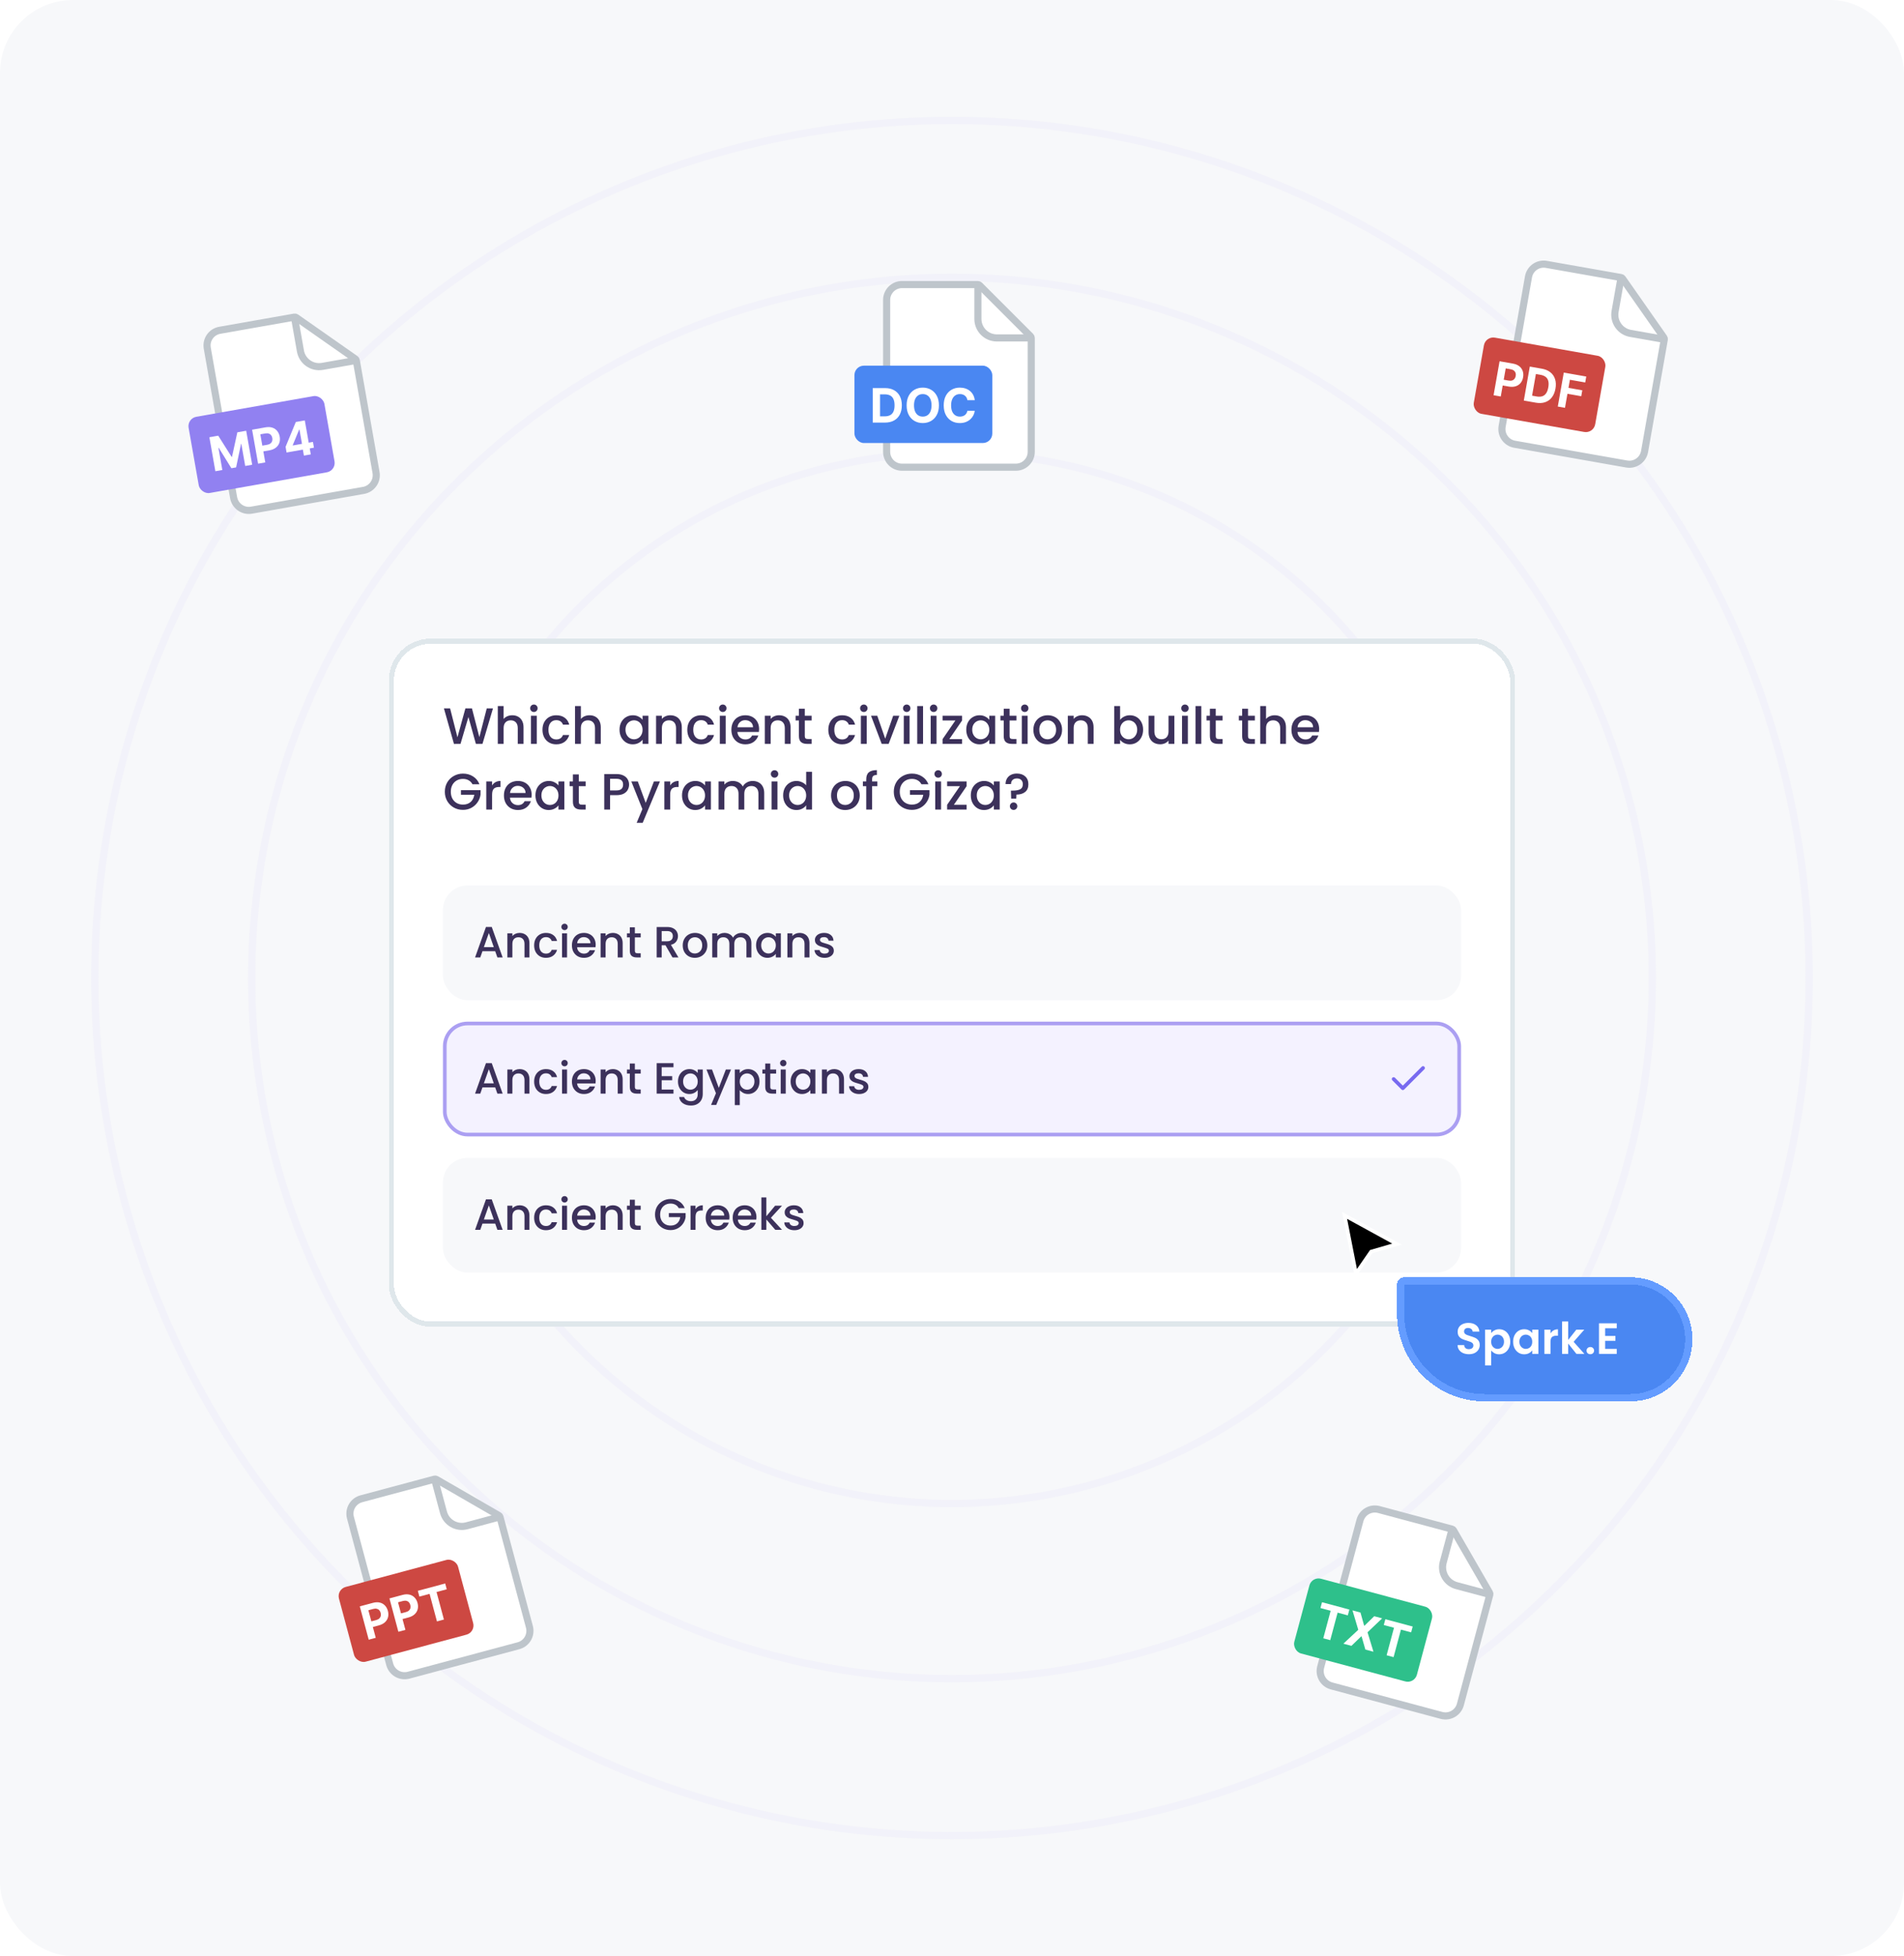 <svg width="522" height="536" viewBox="0 0 522 536" fill="none" xmlns="http://www.w3.org/2000/svg">
<rect width="522" height="536" rx="20" fill="#F7F8FA"/>
<circle opacity="0.12" cx="261" cy="268" r="144" stroke="#CDC5F7" stroke-width="2"/>
<circle opacity="0.12" cx="261" cy="268" r="192" stroke="#CDC5F7" stroke-width="2"/>
<circle opacity="0.12" cx="261" cy="268" r="235" stroke="#CDC5F7" stroke-width="2"/>
<path d="M56.824 95.401C56.419 93.103 57.953 90.912 60.251 90.507L80.735 86.895C80.891 86.868 81.05 86.903 81.179 86.993L97.433 98.375C97.562 98.465 97.65 98.603 97.678 98.758L103.095 129.484C103.501 131.782 101.966 133.974 99.668 134.379L68.942 139.797C66.644 140.202 64.453 138.667 64.048 136.369L56.824 95.401Z" fill="white" stroke="#BEC5CB" stroke-width="1.95"/>
<path d="M80.672 86.575L82.365 96.177C82.864 99.005 85.561 100.894 88.389 100.395L97.991 98.702" stroke="#BEC5CB" stroke-width="1.95"/>
<rect x="51.258" y="114.66" width="37.8" height="21.2" rx="2.6" transform="rotate(-10 51.258 114.66)" fill="#9181F1"/>
<path d="M57.404 119.816L59.831 119.388L63.498 125.192L63.608 125.173L65.069 118.465L67.496 118.037L69.138 127.347L67.229 127.684L66.16 121.624L66.083 121.638L64.734 128.077L63.434 128.306L59.959 122.694L59.882 122.707L60.955 128.79L59.045 129.127L57.404 119.816ZM70.76 127.061L69.118 117.751L72.792 117.103C73.498 116.978 74.123 117.007 74.668 117.189C75.212 117.368 75.656 117.673 76.001 118.103C76.348 118.529 76.576 119.051 76.685 119.67C76.794 120.288 76.757 120.857 76.574 121.377C76.39 121.897 76.069 122.333 75.609 122.686C75.153 123.038 74.567 123.278 73.851 123.404L71.51 123.817L71.232 122.239L73.255 121.882C73.634 121.816 73.934 121.695 74.157 121.522C74.382 121.345 74.534 121.129 74.615 120.874C74.697 120.615 74.712 120.333 74.657 120.027C74.603 119.718 74.493 119.459 74.328 119.251C74.166 119.039 73.949 118.891 73.678 118.808C73.407 118.721 73.08 118.711 72.698 118.779L71.371 119.013L72.729 126.714L70.76 127.061ZM78.565 123.998L78.292 122.447L81.099 115.638L82.436 115.402L82.814 117.548L82.023 117.688L80.256 121.998L80.269 122.071L85.793 121.097L86.071 122.674L78.565 123.998ZM83.323 124.846L82.951 122.737L82.866 122.044L81.717 115.529L83.563 115.204L85.205 124.514L83.323 124.846Z" fill="white"/>
<path d="M419.049 75.87C419.455 73.572 421.646 72.038 423.944 72.443L444.428 76.055C444.583 76.082 444.721 76.17 444.811 76.299L456.193 92.553C456.283 92.683 456.318 92.842 456.291 92.998L450.873 123.724C450.468 126.021 448.277 127.556 445.979 127.151L415.253 121.733C412.955 121.328 411.42 119.136 411.826 116.838L419.049 75.87Z" fill="white" stroke="#BEC5CB" stroke-width="1.95"/>
<path d="M444.484 75.735L442.791 85.337C442.293 88.165 444.181 90.862 447.009 91.361L456.611 93.054" stroke="#BEC5CB" stroke-width="1.95"/>
<rect x="407.281" y="92.073" width="33.8" height="21.2" rx="2.6" transform="rotate(10 407.281 92.073)" fill="#CD4842"/>
<path d="M409.48 108.301L411.122 98.99L414.795 99.638C415.501 99.763 416.079 100.004 416.529 100.361C416.979 100.715 417.292 101.154 417.469 101.675C417.649 102.195 417.685 102.764 417.576 103.382C417.467 104 417.237 104.522 416.887 104.948C416.537 105.374 416.086 105.674 415.533 105.848C414.983 106.023 414.351 106.048 413.636 105.922L411.294 105.509L411.573 103.931L413.596 104.288C413.975 104.355 414.298 104.345 414.567 104.258C414.839 104.168 415.056 104.017 415.218 103.805C415.384 103.591 415.494 103.33 415.548 103.024C415.603 102.715 415.588 102.434 415.505 102.182C415.424 101.927 415.271 101.714 415.045 101.543C414.82 101.369 414.516 101.248 414.134 101.181L412.807 100.947L411.449 108.649L409.48 108.301ZM421.07 110.345L417.769 109.763L419.411 100.452L422.739 101.039C423.675 101.204 424.449 101.533 425.059 102.025C425.67 102.514 426.096 103.137 426.337 103.895C426.581 104.654 426.618 105.517 426.448 106.484C426.277 107.454 425.946 108.255 425.457 108.887C424.97 109.52 424.353 109.963 423.605 110.215C422.861 110.469 422.015 110.512 421.07 110.345ZM420.035 108.423L421.285 108.644C421.867 108.746 422.375 108.73 422.808 108.594C423.245 108.455 423.602 108.185 423.879 107.784C424.16 107.38 424.361 106.831 424.484 106.137C424.605 105.449 424.603 104.869 424.476 104.397C424.353 103.925 424.111 103.551 423.751 103.275C423.39 102.999 422.919 102.81 422.337 102.707L421.082 102.486L420.035 108.423ZM427.083 111.405L428.725 102.094L434.89 103.181L434.604 104.805L430.408 104.065L430.016 106.283L433.803 106.951L433.517 108.574L429.73 107.906L429.052 111.752L427.083 111.405Z" fill="white"/>
<path d="M243.077 82.2C243.077 79.867 244.968 77.975 247.302 77.975H268.102C268.259 77.975 268.41 78.038 268.522 78.149L282.553 92.18C282.664 92.291 282.727 92.442 282.727 92.6V123.8C282.727 126.133 280.835 128.025 278.502 128.025H247.302C244.968 128.025 243.077 126.133 243.077 123.8V82.2Z" fill="white" stroke="#BEC5CB" stroke-width="1.95"/>
<path d="M268.102 77.65V87.4C268.102 90.272 270.43 92.6 273.302 92.6H283.052" stroke="#BEC5CB" stroke-width="1.95"/>
<rect x="234.25" y="100.2" width="37.8" height="21.2" rx="2.6" fill="#4A87F2"/>
<path d="M242.621 115.8H239.269V106.346H242.648C243.599 106.346 244.418 106.535 245.104 106.914C245.791 107.289 246.318 107.829 246.688 108.534C247.06 109.239 247.246 110.082 247.246 111.064C247.246 112.049 247.06 112.895 246.688 113.603C246.318 114.311 245.787 114.854 245.095 115.232C244.406 115.611 243.581 115.8 242.621 115.8ZM241.268 114.088H242.537C243.128 114.088 243.625 113.983 244.029 113.774C244.435 113.561 244.74 113.234 244.943 112.79C245.149 112.344 245.252 111.769 245.252 111.064C245.252 110.365 245.149 109.794 244.943 109.351C244.74 108.908 244.436 108.582 244.033 108.372C243.63 108.163 243.133 108.058 242.542 108.058H241.268V114.088ZM257.415 111.073C257.415 112.104 257.22 112.981 256.829 113.704C256.441 114.428 255.912 114.98 255.241 115.362C254.573 115.74 253.822 115.93 252.988 115.93C252.148 115.93 251.394 115.739 250.726 115.357C250.058 114.975 249.53 114.423 249.142 113.7C248.755 112.977 248.561 112.101 248.561 111.073C248.561 110.042 248.755 109.165 249.142 108.442C249.53 107.718 250.058 107.167 250.726 106.789C251.394 106.407 252.148 106.216 252.988 106.216C253.822 106.216 254.573 106.407 255.241 106.789C255.912 107.167 256.441 107.718 256.829 108.442C257.22 109.165 257.415 110.042 257.415 111.073ZM255.389 111.073C255.389 110.405 255.289 109.842 255.089 109.383C254.892 108.925 254.613 108.577 254.253 108.34C253.893 108.103 253.471 107.985 252.988 107.985C252.505 107.985 252.083 108.103 251.723 108.34C251.363 108.577 251.083 108.925 250.883 109.383C250.686 109.842 250.587 110.405 250.587 111.073C250.587 111.741 250.686 112.304 250.883 112.763C251.083 113.221 251.363 113.569 251.723 113.806C252.083 114.043 252.505 114.161 252.988 114.161C253.471 114.161 253.893 114.043 254.253 113.806C254.613 113.569 254.892 113.221 255.089 112.763C255.289 112.304 255.389 111.741 255.389 111.073ZM267.238 109.656H265.216C265.179 109.394 265.104 109.162 264.99 108.959C264.876 108.752 264.73 108.577 264.551 108.432C264.373 108.288 264.166 108.177 263.933 108.1C263.702 108.023 263.451 107.985 263.18 107.985C262.691 107.985 262.264 108.106 261.901 108.349C261.538 108.589 261.257 108.94 261.056 109.402C260.856 109.86 260.756 110.417 260.756 111.073C260.756 111.747 260.856 112.313 261.056 112.772C261.26 113.23 261.543 113.577 261.906 113.811C262.269 114.044 262.689 114.161 263.166 114.161C263.434 114.161 263.682 114.126 263.909 114.055C264.14 113.984 264.345 113.881 264.523 113.746C264.702 113.607 264.85 113.44 264.967 113.243C265.087 113.046 265.17 112.821 265.216 112.569L267.238 112.578C267.186 113.012 267.055 113.431 266.846 113.834C266.639 114.234 266.361 114.592 266.01 114.909C265.662 115.223 265.247 115.473 264.763 115.657C264.283 115.839 263.74 115.93 263.134 115.93C262.291 115.93 261.537 115.739 260.872 115.357C260.21 114.975 259.687 114.423 259.302 113.7C258.921 112.977 258.73 112.101 258.73 111.073C258.73 110.042 258.924 109.165 259.311 108.442C259.699 107.718 260.225 107.167 260.89 106.789C261.555 106.407 262.303 106.216 263.134 106.216C263.682 106.216 264.19 106.293 264.657 106.447C265.128 106.601 265.545 106.826 265.908 107.121C266.272 107.414 266.567 107.772 266.795 108.197C267.026 108.622 267.173 109.108 267.238 109.656Z" fill="white"/>
<path d="M96.077 415.874C95.473 413.62 96.81 411.303 99.064 410.699L119.155 405.316C119.308 405.275 119.47 405.297 119.606 405.375L136.791 415.297C136.927 415.375 137.027 415.505 137.067 415.657L145.143 445.794C145.746 448.048 144.409 450.365 142.155 450.969L112.018 459.044C109.764 459.648 107.448 458.31 106.844 456.056L96.077 415.874Z" fill="white" stroke="#BEC5CB" stroke-width="1.95"/>
<path d="M119.062 405.002L121.586 414.42C122.329 417.194 125.181 418.84 127.955 418.097L137.372 415.573" stroke="#BEC5CB" stroke-width="1.95"/>
<rect x="92.258" y="435.532" width="33.8" height="21.2" rx="2.6" transform="rotate(-15 92.258 435.532)" fill="#CD4842"/>
<path d="M101.087 449.316L98.64 440.183L102.243 439.218C102.935 439.032 103.561 439.006 104.119 439.14C104.677 439.271 105.146 439.536 105.527 439.934C105.91 440.329 106.182 440.829 106.345 441.435C106.507 442.042 106.52 442.612 106.383 443.146C106.245 443.68 105.963 444.143 105.536 444.534C105.112 444.925 104.549 445.214 103.847 445.402L101.551 446.018L101.136 444.47L103.121 443.939C103.492 443.839 103.781 443.693 103.988 443.501C104.196 443.305 104.33 443.076 104.387 442.816C104.447 442.551 104.437 442.269 104.356 441.968C104.275 441.665 104.143 441.417 103.961 441.224C103.78 441.027 103.552 440.898 103.274 440.839C102.996 440.776 102.67 440.795 102.296 440.896L100.993 441.244L103.018 448.798L101.087 449.316ZM109.217 447.137L106.77 438.005L110.373 437.039C111.066 436.854 111.691 436.828 112.25 436.962C112.807 437.093 113.276 437.357 113.657 437.756C114.04 438.15 114.313 438.651 114.475 439.257C114.638 439.863 114.65 440.434 114.513 440.967C114.376 441.501 114.093 441.964 113.666 442.356C113.242 442.747 112.679 443.036 111.977 443.224L109.681 443.839L109.266 442.292L111.251 441.76C111.622 441.661 111.911 441.515 112.118 441.322C112.327 441.126 112.46 440.898 112.517 440.637C112.577 440.373 112.567 440.09 112.486 439.79C112.405 439.487 112.273 439.238 112.091 439.045C111.911 438.848 111.682 438.72 111.405 438.66C111.127 438.598 110.8 438.617 110.426 438.717L109.124 439.066L111.148 446.62L109.217 447.137ZM114.979 437.511L114.552 435.919L122.053 433.91L122.479 435.502L119.683 436.251L121.704 443.791L119.795 444.303L117.775 436.762L114.979 437.511Z" fill="white"/>
<path d="M372.846 416.63C373.45 414.376 375.767 413.039 378.02 413.643L398.112 419.026C398.264 419.067 398.394 419.166 398.473 419.303L408.394 436.487C408.473 436.624 408.494 436.786 408.453 436.938L400.378 467.075C399.774 469.329 397.457 470.666 395.203 470.062L365.067 461.987C362.813 461.383 361.475 459.067 362.079 456.813L372.846 416.63Z" fill="white" stroke="#BEC5CB" stroke-width="1.95"/>
<path d="M398.188 418.712L395.664 428.13C394.921 430.904 396.567 433.755 399.341 434.498L408.759 437.022" stroke="#BEC5CB" stroke-width="1.95"/>
<rect x="359.656" y="431.939" width="34.8" height="21.2" rx="2.6" transform="rotate(15 359.656 431.939)" fill="#2EC08B"/>
<path d="M362.016 440.64L362.442 439.048L369.943 441.058L369.516 442.65L366.72 441.901L364.7 449.441L362.791 448.93L364.812 441.389L362.016 440.64ZM372.988 441.874L373.996 445.48L374.067 445.499L376.752 442.882L378.932 443.467L374.922 447.286L376.548 452.616L374.327 452.021L373.29 448.402L373.218 448.383L370.51 450.998L368.298 450.405L372.38 446.605L370.799 441.287L372.988 441.874ZM379.38 445.293L379.806 443.701L387.307 445.71L386.88 447.302L384.084 446.553L382.064 454.094L380.155 453.582L382.176 446.042L379.38 445.293Z" fill="white"/>
<g filter="url(#filter0_d_3519_12018)">
<rect x="108" y="175" width="306" height="185.76" rx="10.08" fill="white" shape-rendering="crispEdges"/>
<rect x="107.3" y="174.3" width="307.4" height="187.16" rx="10.78" stroke="#DFE7EB" stroke-width="1.4" shape-rendering="crispEdges"/>
<path d="M135.157 192.71L132.274 202.44H130.468L128.423 195.076L126.253 202.44L124.461 202.454L121.704 192.71H123.397L125.413 200.634L127.598 192.71H129.389L131.42 200.592L133.449 192.71H135.157ZM140.464 194.6C141.052 194.6 141.574 194.726 142.032 194.978C142.498 195.23 142.862 195.603 143.124 196.098C143.394 196.593 143.53 197.19 143.53 197.89V202.44H141.948V198.128C141.948 197.437 141.775 196.91 141.43 196.546C141.084 196.173 140.613 195.986 140.016 195.986C139.418 195.986 138.942 196.173 138.588 196.546C138.242 196.91 138.07 197.437 138.07 198.128V202.44H136.474V192.08H138.07V195.622C138.34 195.295 138.681 195.043 139.092 194.866C139.512 194.689 139.969 194.6 140.464 194.6ZM146.378 193.704C146.088 193.704 145.846 193.606 145.65 193.41C145.454 193.214 145.356 192.971 145.356 192.682C145.356 192.393 145.454 192.15 145.65 191.954C145.846 191.758 146.088 191.66 146.378 191.66C146.658 191.66 146.896 191.758 147.092 191.954C147.288 192.15 147.386 192.393 147.386 192.682C147.386 192.971 147.288 193.214 147.092 193.41C146.896 193.606 146.658 193.704 146.378 193.704ZM147.162 194.726V202.44H145.566V194.726H147.162ZM148.725 198.576C148.725 197.783 148.884 197.087 149.201 196.49C149.528 195.883 149.976 195.417 150.545 195.09C151.114 194.763 151.768 194.6 152.505 194.6C153.438 194.6 154.208 194.824 154.815 195.272C155.431 195.711 155.846 196.341 156.061 197.162H154.339C154.199 196.779 153.975 196.481 153.667 196.266C153.359 196.051 152.972 195.944 152.505 195.944C151.852 195.944 151.329 196.177 150.937 196.644C150.554 197.101 150.363 197.745 150.363 198.576C150.363 199.407 150.554 200.055 150.937 200.522C151.329 200.989 151.852 201.222 152.505 201.222C153.429 201.222 154.04 200.816 154.339 200.004H156.061C155.837 200.788 155.417 201.413 154.801 201.88C154.185 202.337 153.42 202.566 152.505 202.566C151.768 202.566 151.114 202.403 150.545 202.076C149.976 201.74 149.528 201.273 149.201 200.676C148.884 200.069 148.725 199.369 148.725 198.576ZM161.642 194.6C162.23 194.6 162.752 194.726 163.21 194.978C163.676 195.23 164.04 195.603 164.302 196.098C164.572 196.593 164.708 197.19 164.708 197.89V202.44H163.126V198.128C163.126 197.437 162.953 196.91 162.608 196.546C162.262 196.173 161.791 195.986 161.194 195.986C160.596 195.986 160.12 196.173 159.766 196.546C159.42 196.91 159.248 197.437 159.248 198.128V202.44H157.652V192.08H159.248V195.622C159.518 195.295 159.859 195.043 160.27 194.866C160.69 194.689 161.147 194.6 161.642 194.6ZM169.848 198.548C169.848 197.773 170.007 197.087 170.324 196.49C170.651 195.893 171.089 195.431 171.64 195.104C172.2 194.768 172.816 194.6 173.488 194.6C174.095 194.6 174.622 194.721 175.07 194.964C175.527 195.197 175.891 195.491 176.162 195.846V194.726H177.772V202.44H176.162V201.292C175.891 201.656 175.523 201.959 175.056 202.202C174.589 202.445 174.057 202.566 173.46 202.566C172.797 202.566 172.191 202.398 171.64 202.062C171.089 201.717 170.651 201.241 170.324 200.634C170.007 200.018 169.848 199.323 169.848 198.548ZM176.162 198.576C176.162 198.044 176.05 197.582 175.826 197.19C175.611 196.798 175.327 196.499 174.972 196.294C174.617 196.089 174.235 195.986 173.824 195.986C173.413 195.986 173.031 196.089 172.676 196.294C172.321 196.49 172.032 196.784 171.808 197.176C171.593 197.559 171.486 198.016 171.486 198.548C171.486 199.08 171.593 199.547 171.808 199.948C172.032 200.349 172.321 200.657 172.676 200.872C173.04 201.077 173.423 201.18 173.824 201.18C174.235 201.18 174.617 201.077 174.972 200.872C175.327 200.667 175.611 200.368 175.826 199.976C176.05 199.575 176.162 199.108 176.162 198.576ZM183.76 194.6C184.367 194.6 184.908 194.726 185.384 194.978C185.87 195.23 186.248 195.603 186.518 196.098C186.789 196.593 186.924 197.19 186.924 197.89V202.44H185.342V198.128C185.342 197.437 185.17 196.91 184.824 196.546C184.479 196.173 184.008 195.986 183.41 195.986C182.813 195.986 182.337 196.173 181.982 196.546C181.637 196.91 181.464 197.437 181.464 198.128V202.44H179.868V194.726H181.464V195.608C181.726 195.291 182.057 195.043 182.458 194.866C182.869 194.689 183.303 194.6 183.76 194.6ZM188.428 198.576C188.428 197.783 188.587 197.087 188.904 196.49C189.231 195.883 189.679 195.417 190.248 195.09C190.817 194.763 191.471 194.6 192.208 194.6C193.141 194.6 193.911 194.824 194.518 195.272C195.134 195.711 195.549 196.341 195.764 197.162H194.042C193.902 196.779 193.678 196.481 193.37 196.266C193.062 196.051 192.675 195.944 192.208 195.944C191.555 195.944 191.032 196.177 190.64 196.644C190.257 197.101 190.066 197.745 190.066 198.576C190.066 199.407 190.257 200.055 190.64 200.522C191.032 200.989 191.555 201.222 192.208 201.222C193.132 201.222 193.743 200.816 194.042 200.004H195.764C195.54 200.788 195.12 201.413 194.504 201.88C193.888 202.337 193.123 202.566 192.208 202.566C191.471 202.566 190.817 202.403 190.248 202.076C189.679 201.74 189.231 201.273 188.904 200.676C188.587 200.069 188.428 199.369 188.428 198.576ZM198.167 193.704C197.877 193.704 197.635 193.606 197.439 193.41C197.243 193.214 197.145 192.971 197.145 192.682C197.145 192.393 197.243 192.15 197.439 191.954C197.635 191.758 197.877 191.66 198.167 191.66C198.447 191.66 198.685 191.758 198.881 191.954C199.077 192.15 199.175 192.393 199.175 192.682C199.175 192.971 199.077 193.214 198.881 193.41C198.685 193.606 198.447 193.704 198.167 193.704ZM198.951 194.726V202.44H197.355V194.726H198.951ZM208.116 198.394C208.116 198.683 208.097 198.945 208.06 199.178H202.166C202.213 199.794 202.441 200.289 202.852 200.662C203.263 201.035 203.767 201.222 204.364 201.222C205.223 201.222 205.829 200.863 206.184 200.144H207.906C207.673 200.853 207.248 201.437 206.632 201.894C206.025 202.342 205.269 202.566 204.364 202.566C203.627 202.566 202.964 202.403 202.376 202.076C201.797 201.74 201.34 201.273 201.004 200.676C200.677 200.069 200.514 199.369 200.514 198.576C200.514 197.783 200.673 197.087 200.99 196.49C201.317 195.883 201.769 195.417 202.348 195.09C202.936 194.763 203.608 194.6 204.364 194.6C205.092 194.6 205.741 194.759 206.31 195.076C206.879 195.393 207.323 195.841 207.64 196.42C207.957 196.989 208.116 197.647 208.116 198.394ZM206.45 197.89C206.441 197.302 206.231 196.831 205.82 196.476C205.409 196.121 204.901 195.944 204.294 195.944C203.743 195.944 203.272 196.121 202.88 196.476C202.488 196.821 202.255 197.293 202.18 197.89H206.45ZM213.579 194.6C214.185 194.6 214.727 194.726 215.203 194.978C215.688 195.23 216.066 195.603 216.337 196.098C216.607 196.593 216.743 197.19 216.743 197.89V202.44H215.161V198.128C215.161 197.437 214.988 196.91 214.643 196.546C214.297 196.173 213.826 195.986 213.229 195.986C212.631 195.986 212.155 196.173 211.801 196.546C211.455 196.91 211.283 197.437 211.283 198.128V202.44H209.687V194.726H211.283V195.608C211.544 195.291 211.875 195.043 212.277 194.866C212.687 194.689 213.121 194.6 213.579 194.6ZM220.641 196.028V200.298C220.641 200.587 220.706 200.797 220.837 200.928C220.977 201.049 221.21 201.11 221.537 201.11H222.517V202.44H221.257C220.538 202.44 219.987 202.272 219.605 201.936C219.222 201.6 219.031 201.054 219.031 200.298V196.028H218.121V194.726H219.031V192.808H220.641V194.726H222.517V196.028H220.641ZM227.092 198.576C227.092 197.783 227.251 197.087 227.568 196.49C227.895 195.883 228.343 195.417 228.912 195.09C229.482 194.763 230.135 194.6 230.872 194.6C231.806 194.6 232.576 194.824 233.182 195.272C233.798 195.711 234.214 196.341 234.428 197.162H232.706C232.566 196.779 232.342 196.481 232.034 196.266C231.726 196.051 231.339 195.944 230.872 195.944C230.219 195.944 229.696 196.177 229.304 196.644C228.922 197.101 228.73 197.745 228.73 198.576C228.73 199.407 228.922 200.055 229.304 200.522C229.696 200.989 230.219 201.222 230.872 201.222C231.796 201.222 232.408 200.816 232.706 200.004H234.428C234.204 200.788 233.784 201.413 233.168 201.88C232.552 202.337 231.787 202.566 230.872 202.566C230.135 202.566 229.482 202.403 228.912 202.076C228.343 201.74 227.895 201.273 227.568 200.676C227.251 200.069 227.092 199.369 227.092 198.576ZM236.831 193.704C236.541 193.704 236.299 193.606 236.103 193.41C235.907 193.214 235.809 192.971 235.809 192.682C235.809 192.393 235.907 192.15 236.103 191.954C236.299 191.758 236.541 191.66 236.831 191.66C237.111 191.66 237.349 191.758 237.545 191.954C237.741 192.15 237.839 192.393 237.839 192.682C237.839 192.971 237.741 193.214 237.545 193.41C237.349 193.606 237.111 193.704 236.831 193.704ZM237.615 194.726V202.44H236.019V194.726H237.615ZM242.692 201.012L244.876 194.726H246.57L243.63 202.44H241.726L238.8 194.726H240.508L242.692 201.012ZM248.589 193.704C248.299 193.704 248.057 193.606 247.861 193.41C247.665 193.214 247.567 192.971 247.567 192.682C247.567 192.393 247.665 192.15 247.861 191.954C248.057 191.758 248.299 191.66 248.589 191.66C248.869 191.66 249.107 191.758 249.303 191.954C249.499 192.15 249.597 192.393 249.597 192.682C249.597 192.971 249.499 193.214 249.303 193.41C249.107 193.606 248.869 193.704 248.589 193.704ZM249.373 194.726V202.44H247.777V194.726H249.373ZM253.064 192.08V202.44H251.468V192.08H253.064ZM255.971 193.704C255.682 193.704 255.439 193.606 255.243 193.41C255.047 193.214 254.949 192.971 254.949 192.682C254.949 192.393 255.047 192.15 255.243 191.954C255.439 191.758 255.682 191.66 255.971 191.66C256.251 191.66 256.489 191.758 256.685 191.954C256.881 192.15 256.979 192.393 256.979 192.682C256.979 192.971 256.881 193.214 256.685 193.41C256.489 193.606 256.251 193.704 255.971 193.704ZM256.755 194.726V202.44H255.159V194.726H256.755ZM260.265 201.138H263.765V202.44H258.417V201.138L261.931 196.028H258.417V194.726H263.765V196.028L260.265 201.138ZM264.909 198.548C264.909 197.773 265.067 197.087 265.385 196.49C265.711 195.893 266.15 195.431 266.701 195.104C267.261 194.768 267.877 194.6 268.549 194.6C269.155 194.6 269.683 194.721 270.131 194.964C270.588 195.197 270.952 195.491 271.223 195.846V194.726H272.833V202.44H271.223V201.292C270.952 201.656 270.583 201.959 270.117 202.202C269.65 202.445 269.118 202.566 268.521 202.566C267.858 202.566 267.251 202.398 266.701 202.062C266.15 201.717 265.711 201.241 265.385 200.634C265.067 200.018 264.909 199.323 264.909 198.548ZM271.223 198.576C271.223 198.044 271.111 197.582 270.887 197.19C270.672 196.798 270.387 196.499 270.033 196.294C269.678 196.089 269.295 195.986 268.885 195.986C268.474 195.986 268.091 196.089 267.737 196.294C267.382 196.49 267.093 196.784 266.869 197.176C266.654 197.559 266.547 198.016 266.547 198.548C266.547 199.08 266.654 199.547 266.869 199.948C267.093 200.349 267.382 200.657 267.737 200.872C268.101 201.077 268.483 201.18 268.885 201.18C269.295 201.18 269.678 201.077 270.033 200.872C270.387 200.667 270.672 200.368 270.887 199.976C271.111 199.575 271.223 199.108 271.223 198.576ZM276.791 196.028V200.298C276.791 200.587 276.856 200.797 276.987 200.928C277.127 201.049 277.36 201.11 277.687 201.11H278.667V202.44H277.407C276.688 202.44 276.138 202.272 275.755 201.936C275.372 201.6 275.181 201.054 275.181 200.298V196.028H274.271V194.726H275.181V192.808H276.791V194.726H278.667V196.028H276.791ZM280.95 193.704C280.661 193.704 280.418 193.606 280.222 193.41C280.026 193.214 279.928 192.971 279.928 192.682C279.928 192.393 280.026 192.15 280.222 191.954C280.418 191.758 280.661 191.66 280.95 191.66C281.23 191.66 281.468 191.758 281.664 191.954C281.86 192.15 281.958 192.393 281.958 192.682C281.958 192.971 281.86 193.214 281.664 193.41C281.468 193.606 281.23 193.704 280.95 193.704ZM281.734 194.726V202.44H280.138V194.726H281.734ZM287.175 202.566C286.447 202.566 285.789 202.403 285.201 202.076C284.613 201.74 284.151 201.273 283.815 200.676C283.479 200.069 283.311 199.369 283.311 198.576C283.311 197.792 283.484 197.097 283.829 196.49C284.175 195.883 284.646 195.417 285.243 195.09C285.841 194.763 286.508 194.6 287.245 194.6C287.983 194.6 288.65 194.763 289.247 195.09C289.845 195.417 290.316 195.883 290.661 196.49C291.007 197.097 291.179 197.792 291.179 198.576C291.179 199.36 291.002 200.055 290.647 200.662C290.293 201.269 289.807 201.74 289.191 202.076C288.585 202.403 287.913 202.566 287.175 202.566ZM287.175 201.18C287.586 201.18 287.969 201.082 288.323 200.886C288.687 200.69 288.981 200.396 289.205 200.004C289.429 199.612 289.541 199.136 289.541 198.576C289.541 198.016 289.434 197.545 289.219 197.162C289.005 196.77 288.72 196.476 288.365 196.28C288.011 196.084 287.628 195.986 287.217 195.986C286.807 195.986 286.424 196.084 286.069 196.28C285.724 196.476 285.449 196.77 285.243 197.162C285.038 197.545 284.935 198.016 284.935 198.576C284.935 199.407 285.145 200.051 285.565 200.508C285.995 200.956 286.531 201.18 287.175 201.18ZM296.649 194.6C297.256 194.6 297.797 194.726 298.273 194.978C298.758 195.23 299.136 195.603 299.407 196.098C299.678 196.593 299.813 197.19 299.813 197.89V202.44H298.231V198.128C298.231 197.437 298.058 196.91 297.713 196.546C297.368 196.173 296.896 195.986 296.299 195.986C295.702 195.986 295.226 196.173 294.871 196.546C294.526 196.91 294.353 197.437 294.353 198.128V202.44H292.757V194.726H294.353V195.608C294.614 195.291 294.946 195.043 295.347 194.866C295.758 194.689 296.192 194.6 296.649 194.6ZM307.082 195.874C307.352 195.501 307.721 195.197 308.188 194.964C308.664 194.721 309.191 194.6 309.77 194.6C310.451 194.6 311.067 194.763 311.618 195.09C312.168 195.417 312.602 195.883 312.92 196.49C313.237 197.087 313.396 197.773 313.396 198.548C313.396 199.323 313.237 200.018 312.92 200.634C312.602 201.241 312.164 201.717 311.604 202.062C311.053 202.398 310.442 202.566 309.77 202.566C309.172 202.566 308.64 202.449 308.174 202.216C307.716 201.983 307.352 201.684 307.082 201.32V202.44H305.486V192.08H307.082V195.874ZM311.772 198.548C311.772 198.016 311.66 197.559 311.436 197.176C311.221 196.784 310.932 196.49 310.568 196.294C310.213 196.089 309.83 195.986 309.42 195.986C309.018 195.986 308.636 196.089 308.272 196.294C307.917 196.499 307.628 196.798 307.404 197.19C307.189 197.582 307.082 198.044 307.082 198.576C307.082 199.108 307.189 199.575 307.404 199.976C307.628 200.368 307.917 200.667 308.272 200.872C308.636 201.077 309.018 201.18 309.42 201.18C309.83 201.18 310.213 201.077 310.568 200.872C310.932 200.657 311.221 200.349 311.436 199.948C311.66 199.547 311.772 199.08 311.772 198.548ZM321.96 194.726V202.44H320.364V201.53C320.112 201.847 319.78 202.099 319.37 202.286C318.968 202.463 318.539 202.552 318.082 202.552C317.475 202.552 316.929 202.426 316.444 202.174C315.968 201.922 315.59 201.549 315.31 201.054C315.039 200.559 314.904 199.962 314.904 199.262V194.726H316.486V199.024C316.486 199.715 316.658 200.247 317.004 200.62C317.349 200.984 317.82 201.166 318.418 201.166C319.015 201.166 319.486 200.984 319.832 200.62C320.186 200.247 320.364 199.715 320.364 199.024V194.726H321.96ZM324.878 193.704C324.588 193.704 324.346 193.606 324.15 193.41C323.954 193.214 323.856 192.971 323.856 192.682C323.856 192.393 323.954 192.15 324.15 191.954C324.346 191.758 324.588 191.66 324.878 191.66C325.158 191.66 325.396 191.758 325.592 191.954C325.788 192.15 325.886 192.393 325.886 192.682C325.886 192.971 325.788 193.214 325.592 193.41C325.396 193.606 325.158 193.704 324.878 193.704ZM325.662 194.726V202.44H324.066V194.726H325.662ZM329.353 192.08V202.44H327.757V192.08H329.353ZM333.31 196.028V200.298C333.31 200.587 333.376 200.797 333.506 200.928C333.646 201.049 333.88 201.11 334.206 201.11H335.186V202.44H333.926C333.208 202.44 332.657 202.272 332.274 201.936C331.892 201.6 331.7 201.054 331.7 200.298V196.028H330.79V194.726H331.7V192.808H333.31V194.726H335.186V196.028H333.31ZM342.156 196.028V200.298C342.156 200.587 342.221 200.797 342.352 200.928C342.492 201.049 342.725 201.11 343.052 201.11H344.032V202.44H342.772C342.053 202.44 341.503 202.272 341.12 201.936C340.737 201.6 340.546 201.054 340.546 200.298V196.028H339.636V194.726H340.546V192.808H342.156V194.726H344.032V196.028H342.156ZM349.493 194.6C350.081 194.6 350.604 194.726 351.061 194.978C351.528 195.23 351.892 195.603 352.153 196.098C352.424 196.593 352.559 197.19 352.559 197.89V202.44H350.977V198.128C350.977 197.437 350.804 196.91 350.459 196.546C350.114 196.173 349.642 195.986 349.045 195.986C348.448 195.986 347.972 196.173 347.617 196.546C347.272 196.91 347.099 197.437 347.099 198.128V202.44H345.503V192.08H347.099V195.622C347.37 195.295 347.71 195.043 348.121 194.866C348.541 194.689 348.998 194.6 349.493 194.6ZM361.665 198.394C361.665 198.683 361.646 198.945 361.609 199.178H355.715C355.762 199.794 355.99 200.289 356.401 200.662C356.812 201.035 357.316 201.222 357.913 201.222C358.772 201.222 359.378 200.863 359.733 200.144H361.455C361.222 200.853 360.797 201.437 360.181 201.894C359.574 202.342 358.818 202.566 357.913 202.566C357.176 202.566 356.513 202.403 355.925 202.076C355.346 201.74 354.889 201.273 354.553 200.676C354.226 200.069 354.063 199.369 354.063 198.576C354.063 197.783 354.222 197.087 354.539 196.49C354.866 195.883 355.318 195.417 355.897 195.09C356.485 194.763 357.157 194.6 357.913 194.6C358.641 194.6 359.29 194.759 359.859 195.076C360.428 195.393 360.872 195.841 361.189 196.42C361.506 196.989 361.665 197.647 361.665 198.394ZM359.999 197.89C359.99 197.302 359.78 196.831 359.369 196.476C358.958 196.121 358.45 195.944 357.843 195.944C357.292 195.944 356.821 196.121 356.429 196.476C356.037 196.821 355.804 197.293 355.729 197.89H359.999ZM129.529 213.51C129.277 213.025 128.927 212.661 128.479 212.418C128.031 212.166 127.513 212.04 126.925 212.04C126.281 212.04 125.707 212.185 125.204 212.474C124.699 212.763 124.303 213.174 124.014 213.706C123.734 214.238 123.594 214.854 123.594 215.554C123.594 216.254 123.734 216.875 124.014 217.416C124.303 217.948 124.699 218.359 125.204 218.648C125.707 218.937 126.281 219.082 126.925 219.082C127.793 219.082 128.498 218.839 129.04 218.354C129.581 217.869 129.912 217.211 130.033 216.38H126.379V215.106H131.742V216.352C131.639 217.108 131.368 217.803 130.929 218.438C130.5 219.073 129.935 219.581 129.236 219.964C128.545 220.337 127.775 220.524 126.925 220.524C126.011 220.524 125.175 220.314 124.42 219.894C123.663 219.465 123.061 218.872 122.614 218.116C122.175 217.36 121.955 216.506 121.955 215.554C121.955 214.602 122.175 213.748 122.614 212.992C123.061 212.236 123.663 211.648 124.42 211.228C125.185 210.799 126.02 210.584 126.925 210.584C127.961 210.584 128.881 210.841 129.684 211.354C130.496 211.858 131.084 212.577 131.447 213.51H129.529ZM134.912 213.846C135.145 213.454 135.453 213.151 135.836 212.936C136.228 212.712 136.69 212.6 137.222 212.6V214.252H136.816C136.19 214.252 135.714 214.411 135.388 214.728C135.07 215.045 134.912 215.596 134.912 216.38V220.44H133.316V212.726H134.912V213.846ZM145.759 216.394C145.759 216.683 145.74 216.945 145.703 217.178H139.809C139.855 217.794 140.084 218.289 140.495 218.662C140.905 219.035 141.409 219.222 142.007 219.222C142.865 219.222 143.472 218.863 143.827 218.144H145.549C145.315 218.853 144.891 219.437 144.275 219.894C143.668 220.342 142.912 220.566 142.007 220.566C141.269 220.566 140.607 220.403 140.019 220.076C139.44 219.74 138.983 219.273 138.647 218.676C138.32 218.069 138.157 217.369 138.157 216.576C138.157 215.783 138.315 215.087 138.633 214.49C138.959 213.883 139.412 213.417 139.991 213.09C140.579 212.763 141.251 212.6 142.007 212.6C142.735 212.6 143.383 212.759 143.953 213.076C144.522 213.393 144.965 213.841 145.283 214.42C145.6 214.989 145.759 215.647 145.759 216.394ZM144.093 215.89C144.083 215.302 143.873 214.831 143.463 214.476C143.052 214.121 142.543 213.944 141.937 213.944C141.386 213.944 140.915 214.121 140.523 214.476C140.131 214.821 139.897 215.293 139.823 215.89H144.093ZM146.797 216.548C146.797 215.773 146.956 215.087 147.273 214.49C147.6 213.893 148.039 213.431 148.589 213.104C149.149 212.768 149.765 212.6 150.437 212.6C151.044 212.6 151.571 212.721 152.019 212.964C152.477 213.197 152.841 213.491 153.111 213.846V212.726H154.721V220.44H153.111V219.292C152.841 219.656 152.472 219.959 152.005 220.202C151.539 220.445 151.007 220.566 150.409 220.566C149.747 220.566 149.14 220.398 148.589 220.062C148.039 219.717 147.6 219.241 147.273 218.634C146.956 218.018 146.797 217.323 146.797 216.548ZM153.111 216.576C153.111 216.044 152.999 215.582 152.775 215.19C152.561 214.798 152.276 214.499 151.921 214.294C151.567 214.089 151.184 213.986 150.773 213.986C150.363 213.986 149.98 214.089 149.625 214.294C149.271 214.49 148.981 214.784 148.757 215.176C148.543 215.559 148.435 216.016 148.435 216.548C148.435 217.08 148.543 217.547 148.757 217.948C148.981 218.349 149.271 218.657 149.625 218.872C149.989 219.077 150.372 219.18 150.773 219.18C151.184 219.18 151.567 219.077 151.921 218.872C152.276 218.667 152.561 218.368 152.775 217.976C152.999 217.575 153.111 217.108 153.111 216.576ZM158.68 214.028V218.298C158.68 218.587 158.745 218.797 158.876 218.928C159.016 219.049 159.249 219.11 159.576 219.11H160.556V220.44H159.296C158.577 220.44 158.026 220.272 157.644 219.936C157.261 219.6 157.07 219.054 157.07 218.298V214.028H156.16V212.726H157.07V210.808H158.68V212.726H160.556V214.028H158.68ZM172.467 213.608C172.467 214.103 172.351 214.569 172.117 215.008C171.884 215.447 171.511 215.806 170.997 216.086C170.484 216.357 169.826 216.492 169.023 216.492H167.259V220.44H165.663V210.71H169.023C169.77 210.71 170.4 210.841 170.913 211.102C171.436 211.354 171.823 211.699 172.075 212.138C172.337 212.577 172.467 213.067 172.467 213.608ZM169.023 215.19C169.63 215.19 170.083 215.055 170.381 214.784C170.68 214.504 170.829 214.112 170.829 213.608C170.829 212.544 170.227 212.012 169.023 212.012H167.259V215.19H169.023ZM180.933 212.726L176.201 224.066H174.549L176.117 220.314L173.079 212.726H174.857L177.027 218.606L179.281 212.726H180.933ZM183.734 213.846C183.967 213.454 184.275 213.151 184.658 212.936C185.05 212.712 185.512 212.6 186.044 212.6V214.252H185.638C185.013 214.252 184.537 214.411 184.21 214.728C183.893 215.045 183.734 215.596 183.734 216.38V220.44H182.138V212.726H183.734V213.846ZM186.979 216.548C186.979 215.773 187.138 215.087 187.455 214.49C187.782 213.893 188.22 213.431 188.771 213.104C189.331 212.768 189.947 212.6 190.619 212.6C191.226 212.6 191.753 212.721 192.201 212.964C192.658 213.197 193.022 213.491 193.293 213.846V212.726H194.903V220.44H193.293V219.292C193.022 219.656 192.654 219.959 192.187 220.202C191.72 220.445 191.188 220.566 190.591 220.566C189.928 220.566 189.322 220.398 188.771 220.062C188.22 219.717 187.782 219.241 187.455 218.634C187.138 218.018 186.979 217.323 186.979 216.548ZM193.293 216.576C193.293 216.044 193.181 215.582 192.957 215.19C192.742 214.798 192.458 214.499 192.103 214.294C191.748 214.089 191.366 213.986 190.955 213.986C190.544 213.986 190.162 214.089 189.807 214.294C189.452 214.49 189.163 214.784 188.939 215.176C188.724 215.559 188.617 216.016 188.617 216.548C188.617 217.08 188.724 217.547 188.939 217.948C189.163 218.349 189.452 218.657 189.807 218.872C190.171 219.077 190.554 219.18 190.955 219.18C191.366 219.18 191.748 219.077 192.103 218.872C192.458 218.667 192.742 218.368 192.957 217.976C193.181 217.575 193.293 217.108 193.293 216.576ZM206.337 212.6C206.944 212.6 207.485 212.726 207.961 212.978C208.447 213.23 208.825 213.603 209.095 214.098C209.375 214.593 209.515 215.19 209.515 215.89V220.44H207.933V216.128C207.933 215.437 207.761 214.91 207.415 214.546C207.07 214.173 206.599 213.986 206.001 213.986C205.404 213.986 204.928 214.173 204.573 214.546C204.228 214.91 204.055 215.437 204.055 216.128V220.44H202.473V216.128C202.473 215.437 202.301 214.91 201.955 214.546C201.61 214.173 201.139 213.986 200.541 213.986C199.944 213.986 199.468 214.173 199.113 214.546C198.768 214.91 198.595 215.437 198.595 216.128V220.44H196.999V212.726H198.595V213.608C198.857 213.291 199.188 213.043 199.589 212.866C199.991 212.689 200.42 212.6 200.877 212.6C201.493 212.6 202.044 212.731 202.529 212.992C203.015 213.253 203.388 213.631 203.649 214.126C203.883 213.659 204.247 213.291 204.741 213.02C205.236 212.74 205.768 212.6 206.337 212.6ZM212.358 211.704C212.069 211.704 211.826 211.606 211.63 211.41C211.434 211.214 211.336 210.971 211.336 210.682C211.336 210.393 211.434 210.15 211.63 209.954C211.826 209.758 212.069 209.66 212.358 209.66C212.638 209.66 212.876 209.758 213.072 209.954C213.268 210.15 213.366 210.393 213.366 210.682C213.366 210.971 213.268 211.214 213.072 211.41C212.876 211.606 212.638 211.704 212.358 211.704ZM213.142 212.726V220.44H211.546V212.726H213.142ZM214.705 216.548C214.705 215.773 214.864 215.087 215.181 214.49C215.508 213.893 215.947 213.431 216.497 213.104C217.057 212.768 217.678 212.6 218.359 212.6C218.863 212.6 219.358 212.712 219.843 212.936C220.338 213.151 220.73 213.44 221.019 213.804V210.08H222.629V220.44H221.019V219.278C220.758 219.651 220.394 219.959 219.927 220.202C219.47 220.445 218.943 220.566 218.345 220.566C217.673 220.566 217.057 220.398 216.497 220.062C215.947 219.717 215.508 219.241 215.181 218.634C214.864 218.018 214.705 217.323 214.705 216.548ZM221.019 216.576C221.019 216.044 220.907 215.582 220.683 215.19C220.469 214.798 220.184 214.499 219.829 214.294C219.475 214.089 219.092 213.986 218.681 213.986C218.271 213.986 217.888 214.089 217.533 214.294C217.179 214.49 216.889 214.784 216.665 215.176C216.451 215.559 216.343 216.016 216.343 216.548C216.343 217.08 216.451 217.547 216.665 217.948C216.889 218.349 217.179 218.657 217.533 218.872C217.897 219.077 218.28 219.18 218.681 219.18C219.092 219.18 219.475 219.077 219.829 218.872C220.184 218.667 220.469 218.368 220.683 217.976C220.907 217.575 221.019 217.108 221.019 216.576ZM231.708 220.566C230.98 220.566 230.322 220.403 229.734 220.076C229.146 219.74 228.684 219.273 228.348 218.676C228.012 218.069 227.844 217.369 227.844 216.576C227.844 215.792 228.017 215.097 228.362 214.49C228.708 213.883 229.179 213.417 229.776 213.09C230.374 212.763 231.041 212.6 231.778 212.6C232.516 212.6 233.183 212.763 233.78 213.09C234.378 213.417 234.849 213.883 235.194 214.49C235.54 215.097 235.712 215.792 235.712 216.576C235.712 217.36 235.535 218.055 235.18 218.662C234.826 219.269 234.34 219.74 233.724 220.076C233.118 220.403 232.446 220.566 231.708 220.566ZM231.708 219.18C232.119 219.18 232.502 219.082 232.856 218.886C233.22 218.69 233.514 218.396 233.738 218.004C233.962 217.612 234.074 217.136 234.074 216.576C234.074 216.016 233.967 215.545 233.752 215.162C233.538 214.77 233.253 214.476 232.898 214.28C232.544 214.084 232.161 213.986 231.75 213.986C231.34 213.986 230.957 214.084 230.602 214.28C230.257 214.476 229.982 214.77 229.776 215.162C229.571 215.545 229.468 216.016 229.468 216.576C229.468 217.407 229.678 218.051 230.098 218.508C230.528 218.956 231.064 219.18 231.708 219.18ZM240.524 214.028H239.096V220.44H237.486V214.028H236.576V212.726H237.486V212.18C237.486 211.293 237.72 210.649 238.186 210.248C238.662 209.837 239.404 209.632 240.412 209.632V210.962C239.927 210.962 239.586 211.055 239.39 211.242C239.194 211.419 239.096 211.732 239.096 212.18V212.726H240.524V214.028ZM252.617 213.51C252.365 213.025 252.015 212.661 251.567 212.418C251.119 212.166 250.601 212.04 250.013 212.04C249.369 212.04 248.795 212.185 248.291 212.474C247.787 212.763 247.391 213.174 247.101 213.706C246.821 214.238 246.681 214.854 246.681 215.554C246.681 216.254 246.821 216.875 247.101 217.416C247.391 217.948 247.787 218.359 248.291 218.648C248.795 218.937 249.369 219.082 250.013 219.082C250.881 219.082 251.586 218.839 252.127 218.354C252.669 217.869 253 217.211 253.121 216.38H249.467V215.106H254.829V216.352C254.727 217.108 254.456 217.803 254.017 218.438C253.588 219.073 253.023 219.581 252.323 219.964C251.633 220.337 250.863 220.524 250.013 220.524C249.099 220.524 248.263 220.314 247.507 219.894C246.751 219.465 246.149 218.872 245.701 218.116C245.263 217.36 245.043 216.506 245.043 215.554C245.043 214.602 245.263 213.748 245.701 212.992C246.149 212.236 246.751 211.648 247.507 211.228C248.273 210.799 249.108 210.584 250.013 210.584C251.049 210.584 251.969 210.841 252.771 211.354C253.583 211.858 254.171 212.577 254.535 213.51H252.617ZM257.216 211.704C256.926 211.704 256.684 211.606 256.488 211.41C256.292 211.214 256.194 210.971 256.194 210.682C256.194 210.393 256.292 210.15 256.488 209.954C256.684 209.758 256.926 209.66 257.216 209.66C257.496 209.66 257.734 209.758 257.93 209.954C258.126 210.15 258.224 210.393 258.224 210.682C258.224 210.971 258.126 211.214 257.93 211.41C257.734 211.606 257.496 211.704 257.216 211.704ZM258 212.726V220.44H256.404V212.726H258ZM261.509 219.138H265.009V220.44H259.661V219.138L263.175 214.028H259.661V212.726H265.009V214.028L261.509 219.138ZM266.153 216.548C266.153 215.773 266.311 215.087 266.629 214.49C266.955 213.893 267.394 213.431 267.945 213.104C268.505 212.768 269.121 212.6 269.793 212.6C270.399 212.6 270.927 212.721 271.375 212.964C271.832 213.197 272.196 213.491 272.467 213.846V212.726H274.077V220.44H272.467V219.292C272.196 219.656 271.827 219.959 271.361 220.202C270.894 220.445 270.362 220.566 269.765 220.566C269.102 220.566 268.495 220.398 267.945 220.062C267.394 219.717 266.955 219.241 266.629 218.634C266.311 218.018 266.153 217.323 266.153 216.548ZM272.467 216.576C272.467 216.044 272.355 215.582 272.131 215.19C271.916 214.798 271.631 214.499 271.277 214.294C270.922 214.089 270.539 213.986 270.129 213.986C269.718 213.986 269.335 214.089 268.981 214.294C268.626 214.49 268.337 214.784 268.113 215.176C267.898 215.559 267.791 216.016 267.791 216.548C267.791 217.08 267.898 217.547 268.113 217.948C268.337 218.349 268.626 218.657 268.981 218.872C269.345 219.077 269.727 219.18 270.129 219.18C270.539 219.18 270.922 219.077 271.277 218.872C271.631 218.667 271.916 218.368 272.131 217.976C272.355 217.575 272.467 217.108 272.467 216.576ZM278.791 210.57C279.743 210.57 280.504 210.831 281.073 211.354C281.652 211.877 281.941 212.591 281.941 213.496C281.941 214.439 281.642 215.148 281.045 215.624C280.448 216.1 279.654 216.338 278.665 216.338L278.609 217.444H277.223L277.153 215.246H277.615C278.52 215.246 279.211 215.125 279.687 214.882C280.172 214.639 280.415 214.177 280.415 213.496C280.415 213.001 280.27 212.614 279.981 212.334C279.701 212.054 279.309 211.914 278.805 211.914C278.301 211.914 277.904 212.049 277.615 212.32C277.326 212.591 277.181 212.969 277.181 213.454H275.683C275.683 212.894 275.809 212.395 276.061 211.956C276.313 211.517 276.672 211.177 277.139 210.934C277.615 210.691 278.166 210.57 278.791 210.57ZM277.895 220.538C277.606 220.538 277.363 220.44 277.167 220.244C276.971 220.048 276.873 219.805 276.873 219.516C276.873 219.227 276.971 218.984 277.167 218.788C277.363 218.592 277.606 218.494 277.895 218.494C278.175 218.494 278.413 218.592 278.609 218.788C278.805 218.984 278.903 219.227 278.903 219.516C278.903 219.805 278.805 220.048 278.609 220.244C278.413 220.44 278.175 220.538 277.895 220.538Z" fill="#3C315B"/>
<rect x="121.438" y="241.24" width="279.12" height="31.44" rx="6.72" fill="#F7F8FA"/>
<path d="M135.764 259.256H132.272L131.672 260.96H130.244L133.232 252.608H134.816L137.804 260.96H136.364L135.764 259.256ZM135.38 258.14L134.024 254.264L132.656 258.14H135.38ZM142.439 254.24C142.959 254.24 143.423 254.348 143.831 254.564C144.247 254.78 144.571 255.1 144.803 255.524C145.035 255.948 145.151 256.46 145.151 257.06V260.96H143.795V257.264C143.795 256.672 143.647 256.22 143.351 255.908C143.055 255.588 142.651 255.428 142.139 255.428C141.627 255.428 141.219 255.588 140.915 255.908C140.619 256.22 140.471 256.672 140.471 257.264V260.96H139.103V254.348H140.471V255.104C140.695 254.832 140.979 254.62 141.323 254.468C141.675 254.316 142.047 254.24 142.439 254.24ZM146.44 257.648C146.44 256.968 146.576 256.372 146.848 255.86C147.128 255.34 147.512 254.94 148 254.66C148.488 254.38 149.048 254.24 149.68 254.24C150.48 254.24 151.14 254.432 151.66 254.816C152.188 255.192 152.544 255.732 152.728 256.436H151.252C151.132 256.108 150.94 255.852 150.676 255.668C150.412 255.484 150.08 255.392 149.68 255.392C149.12 255.392 148.672 255.592 148.336 255.992C148.008 256.384 147.844 256.936 147.844 257.648C147.844 258.36 148.008 258.916 148.336 259.316C148.672 259.716 149.12 259.916 149.68 259.916C150.472 259.916 150.996 259.568 151.252 258.872H152.728C152.536 259.544 152.176 260.08 151.648 260.48C151.12 260.872 150.464 261.068 149.68 261.068C149.048 261.068 148.488 260.928 148 260.648C147.512 260.36 147.128 259.96 146.848 259.448C146.576 258.928 146.44 258.328 146.44 257.648ZM154.787 253.472C154.539 253.472 154.331 253.388 154.163 253.22C153.995 253.052 153.911 252.844 153.911 252.596C153.911 252.348 153.995 252.14 154.163 251.972C154.331 251.804 154.539 251.72 154.787 251.72C155.027 251.72 155.231 251.804 155.399 251.972C155.567 252.14 155.651 252.348 155.651 252.596C155.651 252.844 155.567 253.052 155.399 253.22C155.231 253.388 155.027 253.472 154.787 253.472ZM155.459 254.348V260.96H154.091V254.348H155.459ZM163.315 257.492C163.315 257.74 163.299 257.964 163.267 258.164H158.215C158.255 258.692 158.451 259.116 158.803 259.436C159.155 259.756 159.587 259.916 160.099 259.916C160.835 259.916 161.355 259.608 161.659 258.992H163.135C162.935 259.6 162.571 260.1 162.043 260.492C161.523 260.876 160.875 261.068 160.099 261.068C159.467 261.068 158.899 260.928 158.395 260.648C157.899 260.36 157.507 259.96 157.219 259.448C156.939 258.928 156.799 258.328 156.799 257.648C156.799 256.968 156.935 256.372 157.207 255.86C157.487 255.34 157.875 254.94 158.371 254.66C158.875 254.38 159.451 254.24 160.099 254.24C160.723 254.24 161.279 254.376 161.767 254.648C162.255 254.92 162.635 255.304 162.907 255.8C163.179 256.288 163.315 256.852 163.315 257.492ZM161.887 257.06C161.879 256.556 161.699 256.152 161.347 255.848C160.995 255.544 160.559 255.392 160.039 255.392C159.567 255.392 159.163 255.544 158.827 255.848C158.491 256.144 158.291 256.548 158.227 257.06H161.887ZM167.998 254.24C168.518 254.24 168.982 254.348 169.39 254.564C169.806 254.78 170.13 255.1 170.362 255.524C170.594 255.948 170.71 256.46 170.71 257.06V260.96H169.354V257.264C169.354 256.672 169.206 256.22 168.91 255.908C168.614 255.588 168.21 255.428 167.698 255.428C167.186 255.428 166.778 255.588 166.474 255.908C166.178 256.22 166.03 256.672 166.03 257.264V260.96H164.662V254.348H166.03V255.104C166.254 254.832 166.538 254.62 166.882 254.468C167.234 254.316 167.606 254.24 167.998 254.24ZM174.051 255.464V259.124C174.051 259.372 174.107 259.552 174.219 259.664C174.339 259.768 174.539 259.82 174.819 259.82H175.659V260.96H174.579C173.963 260.96 173.491 260.816 173.163 260.528C172.835 260.24 172.671 259.772 172.671 259.124V255.464H171.891V254.348H172.671V252.704H174.051V254.348H175.659V255.464H174.051ZM184.369 260.96L182.449 257.624H181.405V260.96H180.037V252.62H182.917C183.557 252.62 184.097 252.732 184.537 252.956C184.985 253.18 185.317 253.48 185.533 253.856C185.757 254.232 185.869 254.652 185.869 255.116C185.869 255.66 185.709 256.156 185.389 256.604C185.077 257.044 184.593 257.344 183.937 257.504L186.001 260.96H184.369ZM181.405 256.532H182.917C183.429 256.532 183.813 256.404 184.069 256.148C184.333 255.892 184.465 255.548 184.465 255.116C184.465 254.684 184.337 254.348 184.081 254.108C183.825 253.86 183.437 253.736 182.917 253.736H181.405V256.532ZM190.487 261.068C189.863 261.068 189.299 260.928 188.795 260.648C188.291 260.36 187.895 259.96 187.607 259.448C187.319 258.928 187.175 258.328 187.175 257.648C187.175 256.976 187.323 256.38 187.619 255.86C187.915 255.34 188.319 254.94 188.831 254.66C189.343 254.38 189.915 254.24 190.547 254.24C191.179 254.24 191.751 254.38 192.263 254.66C192.775 254.94 193.179 255.34 193.475 255.86C193.771 256.38 193.919 256.976 193.919 257.648C193.919 258.32 193.767 258.916 193.463 259.436C193.159 259.956 192.743 260.36 192.215 260.648C191.695 260.928 191.119 261.068 190.487 261.068ZM190.487 259.88C190.839 259.88 191.167 259.796 191.471 259.628C191.783 259.46 192.035 259.208 192.227 258.872C192.419 258.536 192.515 258.128 192.515 257.648C192.515 257.168 192.423 256.764 192.239 256.436C192.055 256.1 191.811 255.848 191.507 255.68C191.203 255.512 190.875 255.428 190.523 255.428C190.171 255.428 189.843 255.512 189.539 255.68C189.243 255.848 189.007 256.1 188.831 256.436C188.655 256.764 188.567 257.168 188.567 257.648C188.567 258.36 188.747 258.912 189.107 259.304C189.475 259.688 189.935 259.88 190.487 259.88ZM203.275 254.24C203.795 254.24 204.259 254.348 204.667 254.564C205.083 254.78 205.407 255.1 205.639 255.524C205.879 255.948 205.999 256.46 205.999 257.06V260.96H204.643V257.264C204.643 256.672 204.495 256.22 204.199 255.908C203.903 255.588 203.499 255.428 202.987 255.428C202.475 255.428 202.067 255.588 201.763 255.908C201.467 256.22 201.319 256.672 201.319 257.264V260.96H199.963V257.264C199.963 256.672 199.815 256.22 199.519 255.908C199.223 255.588 198.819 255.428 198.307 255.428C197.795 255.428 197.387 255.588 197.083 255.908C196.787 256.22 196.639 256.672 196.639 257.264V260.96H195.271V254.348H196.639V255.104C196.863 254.832 197.147 254.62 197.491 254.468C197.835 254.316 198.203 254.24 198.595 254.24C199.123 254.24 199.595 254.352 200.011 254.576C200.427 254.8 200.747 255.124 200.971 255.548C201.171 255.148 201.483 254.832 201.907 254.6C202.331 254.36 202.787 254.24 203.275 254.24ZM207.284 257.624C207.284 256.96 207.42 256.372 207.692 255.86C207.972 255.348 208.348 254.952 208.82 254.672C209.3 254.384 209.828 254.24 210.404 254.24C210.924 254.24 211.376 254.344 211.76 254.552C212.152 254.752 212.464 255.004 212.696 255.308V254.348H214.076V260.96H212.696V259.976C212.464 260.288 212.148 260.548 211.748 260.756C211.348 260.964 210.892 261.068 210.38 261.068C209.812 261.068 209.292 260.924 208.82 260.636C208.348 260.34 207.972 259.932 207.692 259.412C207.42 258.884 207.284 258.288 207.284 257.624ZM212.696 257.648C212.696 257.192 212.6 256.796 212.408 256.46C212.224 256.124 211.98 255.868 211.676 255.692C211.372 255.516 211.044 255.428 210.692 255.428C210.34 255.428 210.012 255.516 209.708 255.692C209.404 255.86 209.156 256.112 208.964 256.448C208.78 256.776 208.688 257.168 208.688 257.624C208.688 258.08 208.78 258.48 208.964 258.824C209.156 259.168 209.404 259.432 209.708 259.616C210.02 259.792 210.348 259.88 210.692 259.88C211.044 259.88 211.372 259.792 211.676 259.616C211.98 259.44 212.224 259.184 212.408 258.848C212.6 258.504 212.696 258.104 212.696 257.648ZM219.209 254.24C219.729 254.24 220.193 254.348 220.601 254.564C221.017 254.78 221.341 255.1 221.573 255.524C221.805 255.948 221.921 256.46 221.921 257.06V260.96H220.565V257.264C220.565 256.672 220.417 256.22 220.121 255.908C219.825 255.588 219.421 255.428 218.909 255.428C218.397 255.428 217.989 255.588 217.685 255.908C217.389 256.22 217.241 256.672 217.241 257.264V260.96H215.873V254.348H217.241V255.104C217.465 254.832 217.749 254.62 218.093 254.468C218.445 254.316 218.817 254.24 219.209 254.24ZM226.066 261.068C225.546 261.068 225.078 260.976 224.662 260.792C224.254 260.6 223.93 260.344 223.69 260.024C223.45 259.696 223.322 259.332 223.306 258.932H224.722C224.746 259.212 224.878 259.448 225.118 259.64C225.366 259.824 225.674 259.916 226.042 259.916C226.426 259.916 226.722 259.844 226.93 259.7C227.146 259.548 227.254 259.356 227.254 259.124C227.254 258.876 227.134 258.692 226.894 258.572C226.662 258.452 226.29 258.32 225.778 258.176C225.282 258.04 224.878 257.908 224.566 257.78C224.254 257.652 223.982 257.456 223.75 257.192C223.526 256.928 223.414 256.58 223.414 256.148C223.414 255.796 223.518 255.476 223.726 255.188C223.934 254.892 224.23 254.66 224.614 254.492C225.006 254.324 225.454 254.24 225.958 254.24C226.71 254.24 227.314 254.432 227.77 254.816C228.234 255.192 228.482 255.708 228.514 256.364H227.146C227.122 256.068 227.002 255.832 226.786 255.656C226.57 255.48 226.278 255.392 225.91 255.392C225.55 255.392 225.274 255.46 225.082 255.596C224.89 255.732 224.794 255.912 224.794 256.136C224.794 256.312 224.858 256.46 224.986 256.58C225.114 256.7 225.27 256.796 225.454 256.868C225.638 256.932 225.91 257.016 226.27 257.12C226.75 257.248 227.142 257.38 227.446 257.516C227.758 257.644 228.026 257.836 228.25 258.092C228.474 258.348 228.59 258.688 228.598 259.112C228.598 259.488 228.494 259.824 228.286 260.12C228.078 260.416 227.782 260.648 227.398 260.816C227.022 260.984 226.578 261.068 226.066 261.068Z" fill="#3C315B"/>
<rect x="121.942" y="279.064" width="278.112" height="30.432" rx="6.216" fill="#F4F2FF"/>
<rect x="121.942" y="279.064" width="278.112" height="30.432" rx="6.216" stroke="#AB9FF2" stroke-width="1.008"/>
<path d="M135.764 296.576H132.272L131.672 298.28H130.244L133.232 289.928H134.816L137.804 298.28H136.364L135.764 296.576ZM135.38 295.46L134.024 291.584L132.656 295.46H135.38ZM142.439 291.56C142.959 291.56 143.423 291.668 143.831 291.884C144.247 292.1 144.571 292.42 144.803 292.844C145.035 293.268 145.151 293.78 145.151 294.38V298.28H143.795V294.584C143.795 293.992 143.647 293.54 143.351 293.228C143.055 292.908 142.651 292.748 142.139 292.748C141.627 292.748 141.219 292.908 140.915 293.228C140.619 293.54 140.471 293.992 140.471 294.584V298.28H139.103V291.668H140.471V292.424C140.695 292.152 140.979 291.94 141.323 291.788C141.675 291.636 142.047 291.56 142.439 291.56ZM146.44 294.968C146.44 294.288 146.576 293.692 146.848 293.18C147.128 292.66 147.512 292.26 148 291.98C148.488 291.7 149.048 291.56 149.68 291.56C150.48 291.56 151.14 291.752 151.66 292.136C152.188 292.512 152.544 293.052 152.728 293.756H151.252C151.132 293.428 150.94 293.172 150.676 292.988C150.412 292.804 150.08 292.712 149.68 292.712C149.12 292.712 148.672 292.912 148.336 293.312C148.008 293.704 147.844 294.256 147.844 294.968C147.844 295.68 148.008 296.236 148.336 296.636C148.672 297.036 149.12 297.236 149.68 297.236C150.472 297.236 150.996 296.888 151.252 296.192H152.728C152.536 296.864 152.176 297.4 151.648 297.8C151.12 298.192 150.464 298.388 149.68 298.388C149.048 298.388 148.488 298.248 148 297.968C147.512 297.68 147.128 297.28 146.848 296.768C146.576 296.248 146.44 295.648 146.44 294.968ZM154.787 290.792C154.539 290.792 154.331 290.708 154.163 290.54C153.995 290.372 153.911 290.164 153.911 289.916C153.911 289.668 153.995 289.46 154.163 289.292C154.331 289.124 154.539 289.04 154.787 289.04C155.027 289.04 155.231 289.124 155.399 289.292C155.567 289.46 155.651 289.668 155.651 289.916C155.651 290.164 155.567 290.372 155.399 290.54C155.231 290.708 155.027 290.792 154.787 290.792ZM155.459 291.668V298.28H154.091V291.668H155.459ZM163.315 294.812C163.315 295.06 163.299 295.284 163.267 295.484H158.215C158.255 296.012 158.451 296.436 158.803 296.756C159.155 297.076 159.587 297.236 160.099 297.236C160.835 297.236 161.355 296.928 161.659 296.312H163.135C162.935 296.92 162.571 297.42 162.043 297.812C161.523 298.196 160.875 298.388 160.099 298.388C159.467 298.388 158.899 298.248 158.395 297.968C157.899 297.68 157.507 297.28 157.219 296.768C156.939 296.248 156.799 295.648 156.799 294.968C156.799 294.288 156.935 293.692 157.207 293.18C157.487 292.66 157.875 292.26 158.371 291.98C158.875 291.7 159.451 291.56 160.099 291.56C160.723 291.56 161.279 291.696 161.767 291.968C162.255 292.24 162.635 292.624 162.907 293.12C163.179 293.608 163.315 294.172 163.315 294.812ZM161.887 294.38C161.879 293.876 161.699 293.472 161.347 293.168C160.995 292.864 160.559 292.712 160.039 292.712C159.567 292.712 159.163 292.864 158.827 293.168C158.491 293.464 158.291 293.868 158.227 294.38H161.887ZM167.998 291.56C168.518 291.56 168.982 291.668 169.39 291.884C169.806 292.1 170.13 292.42 170.362 292.844C170.594 293.268 170.71 293.78 170.71 294.38V298.28H169.354V294.584C169.354 293.992 169.206 293.54 168.91 293.228C168.614 292.908 168.21 292.748 167.698 292.748C167.186 292.748 166.778 292.908 166.474 293.228C166.178 293.54 166.03 293.992 166.03 294.584V298.28H164.662V291.668H166.03V292.424C166.254 292.152 166.538 291.94 166.882 291.788C167.234 291.636 167.606 291.56 167.998 291.56ZM174.051 292.784V296.444C174.051 296.692 174.107 296.872 174.219 296.984C174.339 297.088 174.539 297.14 174.819 297.14H175.659V298.28H174.579C173.963 298.28 173.491 298.136 173.163 297.848C172.835 297.56 172.671 297.092 172.671 296.444V292.784H171.891V291.668H172.671V290.024H174.051V291.668H175.659V292.784H174.051ZM181.405 291.044V293.492H184.285V294.608H181.405V297.164H184.645V298.28H180.037V289.928H184.645V291.044H181.405ZM188.994 291.56C189.506 291.56 189.958 291.664 190.35 291.872C190.75 292.072 191.062 292.324 191.286 292.628V291.668H192.666V298.388C192.666 298.996 192.538 299.536 192.282 300.008C192.026 300.488 191.654 300.864 191.166 301.136C190.686 301.408 190.11 301.544 189.438 301.544C188.542 301.544 187.798 301.332 187.206 300.908C186.614 300.492 186.278 299.924 186.198 299.204H187.554C187.658 299.548 187.878 299.824 188.214 300.032C188.558 300.248 188.966 300.356 189.438 300.356C189.99 300.356 190.434 300.188 190.77 299.852C191.114 299.516 191.286 299.028 191.286 298.388V297.284C191.054 297.596 190.738 297.86 190.338 298.076C189.946 298.284 189.498 298.388 188.994 298.388C188.418 298.388 187.89 298.244 187.41 297.956C186.938 297.66 186.562 297.252 186.282 296.732C186.01 296.204 185.874 295.608 185.874 294.944C185.874 294.28 186.01 293.692 186.282 293.18C186.562 292.668 186.938 292.272 187.41 291.992C187.89 291.704 188.418 291.56 188.994 291.56ZM191.286 294.968C191.286 294.512 191.19 294.116 190.998 293.78C190.814 293.444 190.57 293.188 190.266 293.012C189.962 292.836 189.634 292.748 189.282 292.748C188.93 292.748 188.602 292.836 188.298 293.012C187.994 293.18 187.746 293.432 187.554 293.768C187.37 294.096 187.278 294.488 187.278 294.944C187.278 295.4 187.37 295.8 187.554 296.144C187.746 296.488 187.994 296.752 188.298 296.936C188.61 297.112 188.938 297.2 189.282 297.2C189.634 297.2 189.962 297.112 190.266 296.936C190.57 296.76 190.814 296.504 190.998 296.168C191.19 295.824 191.286 295.424 191.286 294.968ZM200.414 291.668L196.358 301.388H194.942L196.286 298.172L193.682 291.668H195.206L197.066 296.708L198.998 291.668H200.414ZM202.815 292.64C203.047 292.336 203.363 292.08 203.763 291.872C204.163 291.664 204.615 291.56 205.119 291.56C205.695 291.56 206.219 291.704 206.691 291.992C207.171 292.272 207.547 292.668 207.819 293.18C208.091 293.692 208.227 294.28 208.227 294.944C208.227 295.608 208.091 296.204 207.819 296.732C207.547 297.252 207.171 297.66 206.691 297.956C206.219 298.244 205.695 298.388 205.119 298.388C204.615 298.388 204.167 298.288 203.775 298.088C203.383 297.88 203.063 297.624 202.815 297.32V301.424H201.447V291.668H202.815V292.64ZM206.835 294.944C206.835 294.488 206.739 294.096 206.547 293.768C206.363 293.432 206.115 293.18 205.803 293.012C205.499 292.836 205.171 292.748 204.819 292.748C204.475 292.748 204.147 292.836 203.835 293.012C203.531 293.188 203.283 293.444 203.091 293.78C202.907 294.116 202.815 294.512 202.815 294.968C202.815 295.424 202.907 295.824 203.091 296.168C203.283 296.504 203.531 296.76 203.835 296.936C204.147 297.112 204.475 297.2 204.819 297.2C205.171 297.2 205.499 297.112 205.803 296.936C206.115 296.752 206.363 296.488 206.547 296.144C206.739 295.8 206.835 295.4 206.835 294.944ZM211.176 292.784V296.444C211.176 296.692 211.232 296.872 211.344 296.984C211.464 297.088 211.664 297.14 211.944 297.14H212.784V298.28H211.704C211.088 298.28 210.616 298.136 210.288 297.848C209.96 297.56 209.796 297.092 209.796 296.444V292.784H209.016V291.668H209.796V290.024H211.176V291.668H212.784V292.784H211.176ZM214.741 290.792C214.493 290.792 214.285 290.708 214.117 290.54C213.949 290.372 213.865 290.164 213.865 289.916C213.865 289.668 213.949 289.46 214.117 289.292C214.285 289.124 214.493 289.04 214.741 289.04C214.981 289.04 215.185 289.124 215.353 289.292C215.521 289.46 215.605 289.668 215.605 289.916C215.605 290.164 215.521 290.372 215.353 290.54C215.185 290.708 214.981 290.792 214.741 290.792ZM215.413 291.668V298.28H214.045V291.668H215.413ZM216.753 294.944C216.753 294.28 216.889 293.692 217.161 293.18C217.441 292.668 217.817 292.272 218.289 291.992C218.769 291.704 219.297 291.56 219.873 291.56C220.393 291.56 220.845 291.664 221.229 291.872C221.621 292.072 221.933 292.324 222.165 292.628V291.668H223.545V298.28H222.165V297.296C221.933 297.608 221.617 297.868 221.217 298.076C220.817 298.284 220.361 298.388 219.849 298.388C219.281 298.388 218.761 298.244 218.289 297.956C217.817 297.66 217.441 297.252 217.161 296.732C216.889 296.204 216.753 295.608 216.753 294.944ZM222.165 294.968C222.165 294.512 222.069 294.116 221.877 293.78C221.693 293.444 221.449 293.188 221.145 293.012C220.841 292.836 220.513 292.748 220.161 292.748C219.809 292.748 219.481 292.836 219.177 293.012C218.873 293.18 218.625 293.432 218.433 293.768C218.249 294.096 218.157 294.488 218.157 294.944C218.157 295.4 218.249 295.8 218.433 296.144C218.625 296.488 218.873 296.752 219.177 296.936C219.489 297.112 219.817 297.2 220.161 297.2C220.513 297.2 220.841 297.112 221.145 296.936C221.449 296.76 221.693 296.504 221.877 296.168C222.069 295.824 222.165 295.424 222.165 294.968ZM228.677 291.56C229.197 291.56 229.661 291.668 230.069 291.884C230.485 292.1 230.809 292.42 231.041 292.844C231.273 293.268 231.389 293.78 231.389 294.38V298.28H230.033V294.584C230.033 293.992 229.885 293.54 229.589 293.228C229.293 292.908 228.889 292.748 228.377 292.748C227.865 292.748 227.457 292.908 227.153 293.228C226.857 293.54 226.709 293.992 226.709 294.584V298.28H225.341V291.668H226.709V292.424C226.933 292.152 227.217 291.94 227.561 291.788C227.913 291.636 228.285 291.56 228.677 291.56ZM235.534 298.388C235.014 298.388 234.546 298.296 234.13 298.112C233.722 297.92 233.398 297.664 233.158 297.344C232.918 297.016 232.79 296.652 232.774 296.252H234.19C234.214 296.532 234.346 296.768 234.586 296.96C234.834 297.144 235.142 297.236 235.51 297.236C235.894 297.236 236.19 297.164 236.398 297.02C236.614 296.868 236.722 296.676 236.722 296.444C236.722 296.196 236.602 296.012 236.362 295.892C236.13 295.772 235.758 295.64 235.246 295.496C234.75 295.36 234.346 295.228 234.034 295.1C233.722 294.972 233.45 294.776 233.218 294.512C232.994 294.248 232.882 293.9 232.882 293.468C232.882 293.116 232.986 292.796 233.194 292.508C233.402 292.212 233.698 291.98 234.082 291.812C234.474 291.644 234.922 291.56 235.426 291.56C236.178 291.56 236.782 291.752 237.238 292.136C237.702 292.512 237.95 293.028 237.982 293.684H236.614C236.59 293.388 236.47 293.152 236.254 292.976C236.038 292.8 235.746 292.712 235.378 292.712C235.018 292.712 234.742 292.78 234.55 292.916C234.358 293.052 234.262 293.232 234.262 293.456C234.262 293.632 234.326 293.78 234.454 293.9C234.582 294.02 234.738 294.116 234.922 294.188C235.106 294.252 235.378 294.336 235.738 294.44C236.218 294.568 236.61 294.7 236.914 294.836C237.226 294.964 237.494 295.156 237.718 295.412C237.942 295.668 238.058 296.008 238.066 296.432C238.066 296.808 237.962 297.144 237.754 297.44C237.546 297.736 237.25 297.968 236.866 298.136C236.49 298.304 236.046 298.388 235.534 298.388Z" fill="#3C315B"/>
<path d="M390.142 291.256L384.598 296.8L382.078 294.28" stroke="#786AF0" stroke-width="1.008" stroke-linecap="round" stroke-linejoin="round"/>
<rect x="121.438" y="315.88" width="279.12" height="31.44" rx="6.72" fill="#F7F8FA"/>
<path d="M135.764 333.897H132.272L131.672 335.601H130.244L133.232 327.249H134.816L137.804 335.601H136.364L135.764 333.897ZM135.38 332.781L134.024 328.905L132.656 332.781H135.38ZM142.439 328.881C142.959 328.881 143.423 328.989 143.831 329.205C144.247 329.421 144.571 329.741 144.803 330.165C145.035 330.589 145.151 331.101 145.151 331.701V335.601H143.795V331.905C143.795 331.313 143.647 330.861 143.351 330.549C143.055 330.229 142.651 330.069 142.139 330.069C141.627 330.069 141.219 330.229 140.915 330.549C140.619 330.861 140.471 331.313 140.471 331.905V335.601H139.103V328.989H140.471V329.745C140.695 329.473 140.979 329.261 141.323 329.109C141.675 328.957 142.047 328.881 142.439 328.881ZM146.44 332.289C146.44 331.609 146.576 331.013 146.848 330.501C147.128 329.981 147.512 329.581 148 329.301C148.488 329.021 149.048 328.881 149.68 328.881C150.48 328.881 151.14 329.073 151.66 329.457C152.188 329.833 152.544 330.373 152.728 331.077H151.252C151.132 330.749 150.94 330.493 150.676 330.309C150.412 330.125 150.08 330.033 149.68 330.033C149.12 330.033 148.672 330.233 148.336 330.633C148.008 331.025 147.844 331.577 147.844 332.289C147.844 333.001 148.008 333.557 148.336 333.957C148.672 334.357 149.12 334.557 149.68 334.557C150.472 334.557 150.996 334.209 151.252 333.513H152.728C152.536 334.185 152.176 334.721 151.648 335.121C151.12 335.513 150.464 335.709 149.68 335.709C149.048 335.709 148.488 335.569 148 335.289C147.512 335.001 147.128 334.601 146.848 334.089C146.576 333.569 146.44 332.969 146.44 332.289ZM154.787 328.113C154.539 328.113 154.331 328.029 154.163 327.861C153.995 327.693 153.911 327.485 153.911 327.237C153.911 326.989 153.995 326.781 154.163 326.613C154.331 326.445 154.539 326.361 154.787 326.361C155.027 326.361 155.231 326.445 155.399 326.613C155.567 326.781 155.651 326.989 155.651 327.237C155.651 327.485 155.567 327.693 155.399 327.861C155.231 328.029 155.027 328.113 154.787 328.113ZM155.459 328.989V335.601H154.091V328.989H155.459ZM163.315 332.133C163.315 332.381 163.299 332.605 163.267 332.805H158.215C158.255 333.333 158.451 333.757 158.803 334.077C159.155 334.397 159.587 334.557 160.099 334.557C160.835 334.557 161.355 334.249 161.659 333.633H163.135C162.935 334.241 162.571 334.741 162.043 335.133C161.523 335.517 160.875 335.709 160.099 335.709C159.467 335.709 158.899 335.569 158.395 335.289C157.899 335.001 157.507 334.601 157.219 334.089C156.939 333.569 156.799 332.969 156.799 332.289C156.799 331.609 156.935 331.013 157.207 330.501C157.487 329.981 157.875 329.581 158.371 329.301C158.875 329.021 159.451 328.881 160.099 328.881C160.723 328.881 161.279 329.017 161.767 329.289C162.255 329.561 162.635 329.945 162.907 330.441C163.179 330.929 163.315 331.493 163.315 332.133ZM161.887 331.701C161.879 331.197 161.699 330.793 161.347 330.489C160.995 330.185 160.559 330.033 160.039 330.033C159.567 330.033 159.163 330.185 158.827 330.489C158.491 330.785 158.291 331.189 158.227 331.701H161.887ZM167.998 328.881C168.518 328.881 168.982 328.989 169.39 329.205C169.806 329.421 170.13 329.741 170.362 330.165C170.594 330.589 170.71 331.101 170.71 331.701V335.601H169.354V331.905C169.354 331.313 169.206 330.861 168.91 330.549C168.614 330.229 168.21 330.069 167.698 330.069C167.186 330.069 166.778 330.229 166.474 330.549C166.178 330.861 166.03 331.313 166.03 331.905V335.601H164.662V328.989H166.03V329.745C166.254 329.473 166.538 329.261 166.882 329.109C167.234 328.957 167.606 328.881 167.998 328.881ZM174.051 330.105V333.765C174.051 334.013 174.107 334.193 174.219 334.305C174.339 334.409 174.539 334.461 174.819 334.461H175.659V335.601H174.579C173.963 335.601 173.491 335.457 173.163 335.169C172.835 334.881 172.671 334.413 172.671 333.765V330.105H171.891V328.989H172.671V327.345H174.051V328.989H175.659V330.105H174.051ZM186.073 329.661C185.857 329.245 185.557 328.933 185.173 328.725C184.789 328.509 184.345 328.401 183.841 328.401C183.289 328.401 182.797 328.525 182.365 328.773C181.933 329.021 181.593 329.373 181.345 329.829C181.105 330.285 180.985 330.813 180.985 331.413C180.985 332.013 181.105 332.545 181.345 333.009C181.593 333.465 181.933 333.817 182.365 334.065C182.797 334.313 183.289 334.437 183.841 334.437C184.585 334.437 185.189 334.229 185.653 333.813C186.117 333.397 186.401 332.833 186.505 332.121H183.373V331.029H187.969V332.097C187.881 332.745 187.649 333.341 187.273 333.885C186.905 334.429 186.421 334.865 185.821 335.193C185.229 335.513 184.569 335.673 183.841 335.673C183.057 335.673 182.341 335.493 181.693 335.133C181.045 334.765 180.529 334.257 180.145 333.609C179.769 332.961 179.581 332.229 179.581 331.413C179.581 330.597 179.769 329.865 180.145 329.217C180.529 328.569 181.045 328.065 181.693 327.705C182.349 327.337 183.065 327.153 183.841 327.153C184.729 327.153 185.517 327.373 186.205 327.813C186.901 328.245 187.405 328.861 187.717 329.661H186.073ZM190.686 329.949C190.886 329.613 191.15 329.353 191.478 329.169C191.814 328.977 192.21 328.881 192.666 328.881V330.297H192.318C191.782 330.297 191.374 330.433 191.094 330.705C190.822 330.977 190.686 331.449 190.686 332.121V335.601H189.318V328.989H190.686V329.949ZM199.983 332.133C199.983 332.381 199.967 332.605 199.935 332.805H194.883C194.923 333.333 195.119 333.757 195.471 334.077C195.823 334.397 196.255 334.557 196.767 334.557C197.503 334.557 198.023 334.249 198.327 333.633H199.803C199.603 334.241 199.239 334.741 198.711 335.133C198.191 335.517 197.543 335.709 196.767 335.709C196.135 335.709 195.567 335.569 195.063 335.289C194.567 335.001 194.175 334.601 193.887 334.089C193.607 333.569 193.467 332.969 193.467 332.289C193.467 331.609 193.603 331.013 193.875 330.501C194.155 329.981 194.543 329.581 195.039 329.301C195.543 329.021 196.119 328.881 196.767 328.881C197.391 328.881 197.947 329.017 198.435 329.289C198.923 329.561 199.303 329.945 199.575 330.441C199.847 330.929 199.983 331.493 199.983 332.133ZM198.555 331.701C198.547 331.197 198.367 330.793 198.015 330.489C197.663 330.185 197.227 330.033 196.707 330.033C196.235 330.033 195.831 330.185 195.495 330.489C195.159 330.785 194.959 331.189 194.895 331.701H198.555ZM207.39 332.133C207.39 332.381 207.374 332.605 207.342 332.805H202.29C202.33 333.333 202.526 333.757 202.878 334.077C203.23 334.397 203.662 334.557 204.174 334.557C204.91 334.557 205.43 334.249 205.734 333.633H207.21C207.01 334.241 206.646 334.741 206.118 335.133C205.598 335.517 204.95 335.709 204.174 335.709C203.542 335.709 202.974 335.569 202.47 335.289C201.974 335.001 201.582 334.601 201.294 334.089C201.014 333.569 200.874 332.969 200.874 332.289C200.874 331.609 201.01 331.013 201.282 330.501C201.562 329.981 201.95 329.581 202.446 329.301C202.95 329.021 203.526 328.881 204.174 328.881C204.798 328.881 205.354 329.017 205.842 329.289C206.33 329.561 206.71 329.945 206.982 330.441C207.254 330.929 207.39 331.493 207.39 332.133ZM205.962 331.701C205.954 331.197 205.774 330.793 205.422 330.489C205.07 330.185 204.634 330.033 204.114 330.033C203.642 330.033 203.238 330.185 202.902 330.489C202.566 330.785 202.366 331.189 202.302 331.701H205.962ZM211.352 332.301L214.4 335.601H212.552L210.104 332.757V335.601H208.736V326.721H210.104V331.881L212.504 328.989H214.4L211.352 332.301ZM217.78 335.709C217.26 335.709 216.792 335.617 216.376 335.433C215.968 335.241 215.644 334.985 215.404 334.665C215.164 334.337 215.036 333.973 215.02 333.573H216.436C216.46 333.853 216.592 334.089 216.832 334.281C217.08 334.465 217.388 334.557 217.756 334.557C218.14 334.557 218.436 334.485 218.644 334.341C218.86 334.189 218.968 333.997 218.968 333.765C218.968 333.517 218.848 333.333 218.608 333.213C218.376 333.093 218.004 332.961 217.492 332.817C216.996 332.681 216.592 332.549 216.28 332.421C215.968 332.293 215.696 332.097 215.464 331.833C215.24 331.569 215.128 331.221 215.128 330.789C215.128 330.437 215.232 330.117 215.44 329.829C215.648 329.533 215.944 329.301 216.328 329.133C216.72 328.965 217.168 328.881 217.672 328.881C218.424 328.881 219.028 329.073 219.484 329.457C219.948 329.833 220.196 330.349 220.228 331.005H218.86C218.836 330.709 218.716 330.473 218.5 330.297C218.284 330.121 217.992 330.033 217.624 330.033C217.264 330.033 216.988 330.101 216.796 330.237C216.604 330.373 216.508 330.553 216.508 330.777C216.508 330.953 216.572 331.101 216.7 331.221C216.828 331.341 216.984 331.437 217.168 331.509C217.352 331.573 217.624 331.657 217.984 331.761C218.464 331.889 218.856 332.021 219.16 332.157C219.472 332.285 219.74 332.477 219.964 332.733C220.188 332.989 220.304 333.329 220.312 333.753C220.312 334.129 220.208 334.465 220 334.761C219.792 335.057 219.496 335.289 219.112 335.457C218.736 335.625 218.292 335.709 217.78 335.709Z" fill="#3C315B"/>
</g>
<g filter="url(#filter1_d_3519_12018)">
<path d="M371.754 348L368.623 332.041L383 339.918L375.918 341.973L371.754 348Z" fill="black"/>
<path d="M371.754 348L368.623 332.041L383 339.918L375.918 341.973L371.754 348Z" stroke="white"/>
</g>
<g filter="url(#filter2_d_3519_12018)">
<path d="M379 348C379 346.895 379.895 346 381 346H443C452.389 346 460 353.611 460 363C460 372.389 452.389 380 443 380H403C389.745 380 379 369.255 379 356V348Z" fill="#4A87F2" shape-rendering="crispEdges"/>
<path d="M380 348C380 347.448 380.448 347 381 347H443C451.837 347 459 354.163 459 363C459 371.837 451.837 379 443 379H403C390.297 379 380 368.703 380 356V348Z" stroke="#649CFF" stroke-width="2" shape-rendering="crispEdges"/>
<path d="M398.72 367.084C398.136 367.084 397.608 366.984 397.136 366.784C396.672 366.584 396.304 366.296 396.032 365.92C395.76 365.544 395.62 365.1 395.612 364.588H397.412C397.436 364.932 397.556 365.204 397.772 365.404C397.996 365.604 398.3 365.704 398.684 365.704C399.076 365.704 399.384 365.612 399.608 365.428C399.832 365.236 399.944 364.988 399.944 364.684C399.944 364.436 399.868 364.232 399.716 364.072C399.564 363.912 399.372 363.788 399.14 363.7C398.916 363.604 398.604 363.5 398.204 363.388C397.66 363.228 397.216 363.072 396.872 362.92C396.536 362.76 396.244 362.524 395.996 362.212C395.756 361.892 395.636 361.468 395.636 360.94C395.636 360.444 395.76 360.012 396.008 359.644C396.256 359.276 396.604 358.996 397.052 358.804C397.5 358.604 398.012 358.504 398.588 358.504C399.452 358.504 400.152 358.716 400.688 359.14C401.232 359.556 401.532 360.14 401.588 360.892H399.74C399.724 360.604 399.6 360.368 399.368 360.184C399.144 359.992 398.844 359.896 398.468 359.896C398.14 359.896 397.876 359.98 397.676 360.148C397.484 360.316 397.388 360.56 397.388 360.88C397.388 361.104 397.46 361.292 397.604 361.444C397.756 361.588 397.94 361.708 398.156 361.804C398.38 361.892 398.692 361.996 399.092 362.116C399.636 362.276 400.08 362.436 400.424 362.596C400.768 362.756 401.064 362.996 401.312 363.316C401.56 363.636 401.684 364.056 401.684 364.576C401.684 365.024 401.568 365.44 401.336 365.824C401.104 366.208 400.764 366.516 400.316 366.748C399.868 366.972 399.336 367.084 398.72 367.084ZM404.821 361.312C405.037 361.008 405.333 360.756 405.709 360.556C406.093 360.348 406.529 360.244 407.017 360.244C407.585 360.244 408.097 360.384 408.553 360.664C409.017 360.944 409.381 361.344 409.645 361.864C409.917 362.376 410.053 362.972 410.053 363.652C410.053 364.332 409.917 364.936 409.645 365.464C409.381 365.984 409.017 366.388 408.553 366.676C408.097 366.964 407.585 367.108 407.017 367.108C406.529 367.108 406.097 367.008 405.721 366.808C405.353 366.608 405.053 366.356 404.821 366.052V370.168H403.141V360.352H404.821V361.312ZM408.337 363.652C408.337 363.252 408.253 362.908 408.085 362.62C407.925 362.324 407.709 362.1 407.437 361.948C407.173 361.796 406.885 361.72 406.573 361.72C406.269 361.72 405.981 361.8 405.709 361.96C405.445 362.112 405.229 362.336 405.061 362.632C404.901 362.928 404.821 363.276 404.821 363.676C404.821 364.076 404.901 364.424 405.061 364.72C405.229 365.016 405.445 365.244 405.709 365.404C405.981 365.556 406.269 365.632 406.573 365.632C406.885 365.632 407.173 365.552 407.437 365.392C407.709 365.232 407.925 365.004 408.085 364.708C408.253 364.412 408.337 364.06 408.337 363.652ZM410.841 363.652C410.841 362.98 410.973 362.384 411.237 361.864C411.509 361.344 411.873 360.944 412.329 360.664C412.793 360.384 413.309 360.244 413.877 360.244C414.373 360.244 414.805 360.344 415.173 360.544C415.549 360.744 415.849 360.996 416.073 361.3V360.352H417.765V367H416.073V366.028C415.857 366.34 415.557 366.6 415.173 366.808C414.797 367.008 414.361 367.108 413.865 367.108C413.305 367.108 412.793 366.964 412.329 366.676C411.873 366.388 411.509 365.984 411.237 365.464C410.973 364.936 410.841 364.332 410.841 363.652ZM416.073 363.676C416.073 363.268 415.993 362.92 415.833 362.632C415.673 362.336 415.457 362.112 415.185 361.96C414.913 361.8 414.621 361.72 414.309 361.72C413.997 361.72 413.709 361.796 413.445 361.948C413.181 362.1 412.965 362.324 412.797 362.62C412.637 362.908 412.557 363.252 412.557 363.652C412.557 364.052 412.637 364.404 412.797 364.708C412.965 365.004 413.181 365.232 413.445 365.392C413.717 365.552 414.005 365.632 414.309 365.632C414.621 365.632 414.913 365.556 415.185 365.404C415.457 365.244 415.673 365.02 415.833 364.732C415.993 364.436 416.073 364.084 416.073 363.676ZM421.086 361.384C421.302 361.032 421.582 360.756 421.926 360.556C422.278 360.356 422.678 360.256 423.126 360.256V362.02H422.682C422.154 362.02 421.754 362.144 421.482 362.392C421.218 362.64 421.086 363.072 421.086 363.688V367H419.406V360.352H421.086V361.384ZM428.194 367L425.938 364.168V367H424.258V358.12H425.938V363.172L428.17 360.352H430.354L427.426 363.688L430.378 367H428.194ZM432.01 367.084C431.706 367.084 431.454 366.992 431.254 366.808C431.062 366.616 430.966 366.38 430.966 366.1C430.966 365.82 431.062 365.588 431.254 365.404C431.454 365.212 431.706 365.116 432.01 365.116C432.306 365.116 432.55 365.212 432.742 365.404C432.934 365.588 433.03 365.82 433.03 366.1C433.03 366.38 432.934 366.616 432.742 366.808C432.55 366.992 432.306 367.084 432.01 367.084ZM436.063 359.98V362.08H438.883V363.412H436.063V365.632H439.243V367H434.383V358.612H439.243V359.98H436.063Z" fill="white"/>
</g>
<defs>
<filter id="filter0_d_3519_12018" x="73.002" y="141.4" width="375.997" height="255.76" filterUnits="userSpaceOnUse" color-interpolation-filters="sRGB">
<feFlood flood-opacity="0" result="BackgroundImageFix"/>
<feColorMatrix in="SourceAlpha" type="matrix" values="0 0 0 0 0 0 0 0 0 0 0 0 0 0 0 0 0 0 127 0" result="hardAlpha"/>
<feOffset dy="1.4"/>
<feGaussianBlur stdDeviation="16.8"/>
<feComposite in2="hardAlpha" operator="out"/>
<feColorMatrix type="matrix" values="0 0 0 0 0.354 0 0 0 0 0.347 0 0 0 0 0.375 0 0 0 0.09 0"/>
<feBlend mode="normal" in2="BackgroundImageFix" result="effect1_dropShadow_3519_12018"/>
<feBlend mode="normal" in="SourceGraphic" in2="effect1_dropShadow_3519_12018" result="shape"/>
</filter>
<filter id="filter1_d_3519_12018" x="365.922" y="330.091" width="20.375" height="22.173" filterUnits="userSpaceOnUse" color-interpolation-filters="sRGB">
<feFlood flood-opacity="0" result="BackgroundImageFix"/>
<feColorMatrix in="SourceAlpha" type="matrix" values="0 0 0 0 0 0 0 0 0 0 0 0 0 0 0 0 0 0 127 0" result="hardAlpha"/>
<feOffset dy="1"/>
<feGaussianBlur stdDeviation="1"/>
<feComposite in2="hardAlpha" operator="out"/>
<feColorMatrix type="matrix" values="0 0 0 0 0 0 0 0 0 0 0 0 0 0 0 0 0 0 0.25 0"/>
<feBlend mode="normal" in2="BackgroundImageFix" result="effect1_dropShadow_3519_12018"/>
<feBlend mode="normal" in="SourceGraphic" in2="effect1_dropShadow_3519_12018" result="shape"/>
</filter>
<filter id="filter2_d_3519_12018" x="373" y="340" width="101" height="54" filterUnits="userSpaceOnUse" color-interpolation-filters="sRGB">
<feFlood flood-opacity="0" result="BackgroundImageFix"/>
<feColorMatrix in="SourceAlpha" type="matrix" values="0 0 0 0 0 0 0 0 0 0 0 0 0 0 0 0 0 0 127 0" result="hardAlpha"/>
<feOffset dx="4" dy="4"/>
<feGaussianBlur stdDeviation="5"/>
<feComposite in2="hardAlpha" operator="out"/>
<feColorMatrix type="matrix" values="0 0 0 0 0.18 0 0 0 0 0.565 0 0 0 0 0.98 0 0 0 0.16 0"/>
<feBlend mode="normal" in2="BackgroundImageFix" result="effect1_dropShadow_3519_12018"/>
<feBlend mode="normal" in="SourceGraphic" in2="effect1_dropShadow_3519_12018" result="shape"/>
</filter>
</defs>
</svg>
